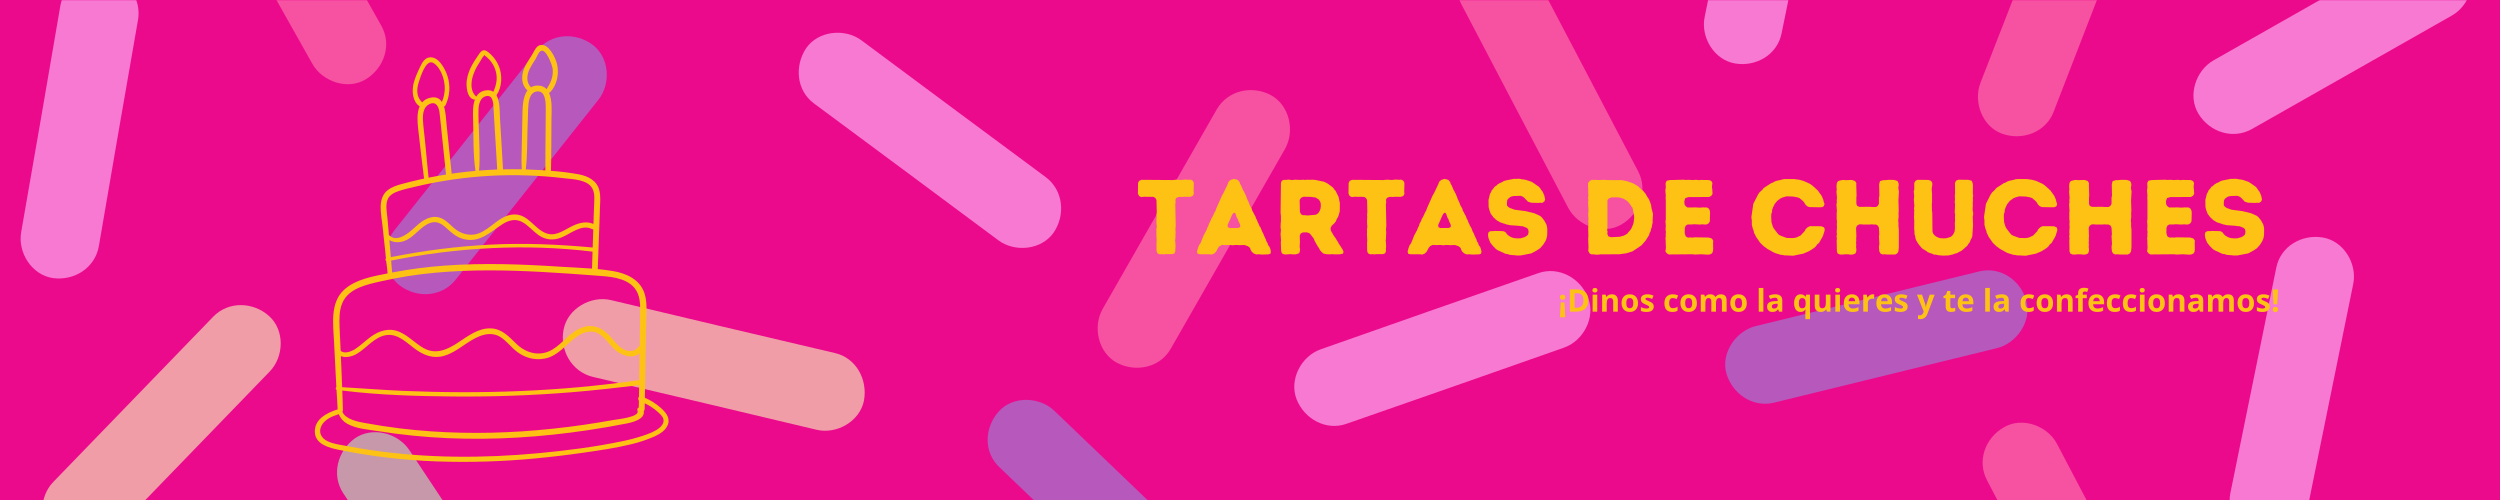 <?xml version="1.0" encoding="UTF-8"?>
<svg xmlns="http://www.w3.org/2000/svg" xmlns:xlink="http://www.w3.org/1999/xlink" width="2000" zoomAndPan="magnify" viewBox="0 0 1500 300" height="400" preserveAspectRatio="xMidYMid meet" version="1.0">
  <defs>
    <filter x="0%" y="0%" width="100%" height="100%" id="ce85e57723">
      <feColorMatrix values="0 0 0 0 1 0 0 0 0 1 0 0 0 0 1 0 0 0 1 0" color-interpolation-filters="sRGB"></feColorMatrix>
    </filter>
    <g></g>
    <mask id="3190a912e5">
      <g filter="url(#ce85e57723)">
        <rect x="-150" width="1800" fill="#000000" y="-30" height="360" fill-opacity="0.6"></rect>
      </g>
    </mask>
    <clipPath id="eb017a9293">
      <path d="M 864 0 L 976 0 L 976 138 L 864 138 Z M 864 0 " clip-rule="nonzero"></path>
    </clipPath>
    <clipPath id="05e6166861">
      <path d="M 1012 0 L 1087 0 L 1087 39 L 1012 39 Z M 1012 0 " clip-rule="nonzero"></path>
    </clipPath>
    <clipPath id="877fa255db">
      <path d="M 1176 0 L 1274 0 L 1274 82 L 1176 82 Z M 1176 0 " clip-rule="nonzero"></path>
    </clipPath>
    <clipPath id="8d6151a626">
      <path d="M 1306 0 L 1474 0 L 1474 81 L 1306 81 Z M 1306 0 " clip-rule="nonzero"></path>
    </clipPath>
    <clipPath id="a981b3b350">
      <path d="M 582 239 L 730 239 L 730 300 L 582 300 Z M 582 239 " clip-rule="nonzero"></path>
    </clipPath>
    <clipPath id="119bad9dcd">
      <path d="M 1179 253 L 1291 253 L 1291 300 L 1179 300 Z M 1179 253 " clip-rule="nonzero"></path>
    </clipPath>
    <clipPath id="71aafc8ee4">
      <path d="M 1327 142 L 1403 142 L 1403 300 L 1327 300 Z M 1327 142 " clip-rule="nonzero"></path>
    </clipPath>
    <clipPath id="daaf1d4932">
      <path d="M 192 259 L 316 259 L 316 300 L 192 300 Z M 192 259 " clip-rule="nonzero"></path>
    </clipPath>
    <clipPath id="ddb21b902a">
      <path d="M 15 183 L 159 183 L 159 300 L 15 300 Z M 15 183 " clip-rule="nonzero"></path>
    </clipPath>
    <clipPath id="0417b2ace6">
      <path d="M 106 0 L 222 0 L 222 51 L 106 51 Z M 106 0 " clip-rule="nonzero"></path>
    </clipPath>
    <clipPath id="d33f3428a1">
      <path d="M 2 0 L 74 0 L 74 168 L 2 168 Z M 2 0 " clip-rule="nonzero"></path>
    </clipPath>
    <clipPath id="a807a929da">
      <rect x="0" width="1479" y="0" height="300"></rect>
    </clipPath>
    <clipPath id="0fb03c43f6">
      <path d="M 188.789 26 L 402 26 L 402 277.727 L 188.789 277.727 Z M 188.789 26 " clip-rule="nonzero"></path>
    </clipPath>
  </defs>
  <rect x="-150" width="1800" fill="#ffffff" y="-30" height="360" fill-opacity="1"></rect>
  <rect x="-150" width="1800" fill="#eb0a8c" y="-30" height="360" fill-opacity="1"></rect>
  <g mask="url(#3190a912e5)">
    <g transform="matrix(1, 0, 0, 1, 10, 0)">
      <g clip-path="url(#a807a929da)">
        <g clip-path="url(#eb017a9293)">
          <path fill="#ff80b0" d="M 972.898 102.793 C 951.477 62.039 930.27 21.285 908.848 -19.258 C 903.176 -30.184 888.059 -35.855 876.926 -29.344 C 865.797 -23.039 860.547 -9.176 866.848 2.59 C 888.266 43.344 909.477 84.098 930.898 124.641 C 936.566 135.566 951.688 141.238 962.816 134.727 C 973.738 128.426 978.988 114.559 972.898 102.793 Z M 972.898 102.793 " fill-opacity="1" fill-rule="nonzero"></path>
        </g>
        <g clip-path="url(#05e6166861)">
          <path fill="#ffc3ff" d="M 1040.309 -124.926 C 1031.07 -79.969 1022.039 -34.805 1012.801 10.152 C 1010.277 22.336 1018.469 35.992 1031.07 38.094 C 1043.668 40.191 1056.48 32.84 1059 19.816 C 1068.238 -25.141 1077.27 -70.309 1086.508 -115.262 C 1089.031 -127.445 1080.84 -141.102 1068.238 -143.203 C 1055.641 -145.305 1042.828 -137.742 1040.309 -124.926 Z M 1040.309 -124.926 " fill-opacity="1" fill-rule="nonzero"></path>
        </g>
        <g clip-path="url(#877fa255db)">
          <path fill="#ff80b0" d="M 1222.172 67.082 C 1238.762 24.227 1255.352 -18.629 1272.152 -61.484 C 1276.562 -73.039 1271.102 -87.953 1258.922 -92.156 C 1246.953 -96.355 1233.09 -91.105 1228.262 -78.918 C 1211.672 -36.066 1195.082 6.789 1178.281 49.645 C 1173.871 61.199 1179.332 76.117 1191.512 80.316 C 1203.691 84.52 1217.551 79.266 1222.172 67.082 Z M 1222.172 67.082 " fill-opacity="1" fill-rule="nonzero"></path>
        </g>
        <g clip-path="url(#8d6151a626)">
          <path fill="#ffc3ff" d="M 1438.055 -31.863 C 1398.152 -9.176 1358.043 13.512 1318.141 36.199 C 1307.434 42.293 1302.391 57.418 1309.113 68.344 C 1315.832 79.266 1329.691 83.887 1341.242 77.375 C 1381.145 54.688 1421.254 32 1461.152 9.312 C 1471.863 3.219 1476.902 -11.906 1470.184 -22.828 C 1463.676 -33.543 1449.605 -38.375 1438.055 -31.863 Z M 1438.055 -31.863 " fill-opacity="1" fill-rule="nonzero"></path>
        </g>
        <g clip-path="url(#a981b3b350)">
          <path fill="#948cde" d="M 589.645 280.309 C 622.824 312.027 656.004 343.961 689.184 375.684 C 698.215 384.293 714.176 384.715 722.574 375.262 C 730.977 365.809 731.605 350.895 722.156 341.859 C 688.977 310.137 655.793 278.207 622.613 246.484 C 613.586 237.871 597.625 237.453 589.223 246.906 C 580.613 256.57 579.984 271.273 589.645 280.309 Z M 589.645 280.309 " fill-opacity="1" fill-rule="nonzero"></path>
        </g>
        <path fill="#f4ffba" d="M 490.941 211.824 C 446.211 201.32 401.48 190.816 356.75 180.102 C 344.781 177.16 330.711 184.934 328.191 197.539 C 325.672 209.934 332.812 222.957 345.621 226.109 C 390.352 236.613 435.082 247.117 479.812 257.828 C 491.781 260.77 505.852 253 508.375 240.395 C 510.684 227.789 503.754 214.766 490.941 211.824 Z M 490.941 211.824 " fill-opacity="1" fill-rule="nonzero"></path>
        <path fill="#ff80b0" d="M 720.055 65.613 C 697.164 105.527 674.484 145.441 651.594 185.355 C 645.504 196.066 648.863 211.613 660.203 217.707 C 671.547 223.586 686.035 220.648 692.547 209.094 C 715.434 169.18 738.117 129.266 761.008 89.352 C 767.098 78.637 763.734 63.09 752.395 57 C 741.266 51.117 726.777 54.059 720.055 65.613 Z M 720.055 65.613 " fill-opacity="1" fill-rule="nonzero"></path>
        <path fill="#ffc3ff" d="M 478.344 62.039 C 515.305 89.352 552.262 116.871 589.016 144.18 C 598.883 151.531 614.844 150.062 622.195 139.559 C 629.336 129.055 628.074 114.348 617.574 106.367 C 580.613 79.055 543.652 51.535 506.902 24.227 C 497.031 16.875 481.074 18.344 473.723 28.848 C 466.582 39.562 467.844 54.266 478.344 62.039 Z M 478.344 62.039 " fill-opacity="1" fill-rule="nonzero"></path>
        <path fill="#ffc3ff" d="M 912.836 163.926 C 869.367 179.051 826.105 194.176 782.637 209.512 C 770.875 213.504 763.316 227.578 767.938 239.555 C 772.555 251.316 785.578 258.672 797.965 254.258 C 841.438 239.133 884.699 224.008 928.168 208.672 C 939.93 204.68 947.488 190.605 942.867 178.633 C 938.246 166.867 925.227 159.516 912.836 163.926 Z M 912.836 163.926 " fill-opacity="1" fill-rule="nonzero"></path>
        <path fill="#948cde" d="M 1177.441 162.875 C 1132.711 173.801 1088.191 184.723 1043.461 195.648 C 1031.488 198.59 1022.461 211.824 1025.82 224.008 C 1029.391 236.191 1041.359 244.594 1054.168 241.652 C 1098.898 230.73 1143.422 219.805 1188.152 208.883 C 1200.121 205.941 1209.152 192.707 1205.789 180.523 C 1202.43 168.129 1190.25 159.727 1177.441 162.875 Z M 1177.441 162.875 " fill-opacity="1" fill-rule="nonzero"></path>
        <g clip-path="url(#119bad9dcd)">
          <path fill="#ff80b0" d="M 1288.32 388.496 C 1266.902 347.742 1245.691 306.988 1224.27 266.441 C 1218.602 255.52 1203.48 249.848 1192.352 256.359 C 1181.223 262.66 1175.973 276.527 1182.27 288.289 C 1203.691 329.047 1224.902 369.801 1246.32 410.344 C 1251.992 421.27 1267.113 426.941 1278.242 420.426 C 1289.164 413.914 1294.414 400.051 1288.32 388.496 Z M 1288.32 388.496 " fill-opacity="1" fill-rule="nonzero"></path>
        </g>
        <g clip-path="url(#71aafc8ee4)">
          <path fill="#ffc3ff" d="M 1355.734 160.773 C 1346.492 205.73 1337.461 250.898 1328.223 295.852 C 1325.703 308.039 1333.895 321.691 1346.492 323.793 C 1359.094 325.895 1371.902 318.543 1374.422 305.516 C 1383.664 260.562 1392.695 215.395 1401.934 170.438 C 1404.453 158.254 1396.262 144.602 1383.664 142.5 C 1371.062 140.398 1358.254 147.75 1355.734 160.773 Z M 1355.734 160.773 " fill-opacity="1" fill-rule="nonzero"></path>
        </g>
        <path fill="#948cde" d="M 263.301 167.918 C 291.859 131.996 320.422 95.863 348.98 59.941 C 356.75 50.277 355.703 34.309 345.41 26.746 C 335.121 19.184 320.422 20.023 312.23 30.32 C 283.672 66.242 255.109 102.375 226.551 138.297 C 218.781 147.961 219.828 163.926 230.121 171.488 C 240.41 179.051 255.109 178.211 263.301 167.918 Z M 263.301 167.918 " fill-opacity="1" fill-rule="nonzero"></path>
        <g clip-path="url(#daaf1d4932)">
          <path fill="#aef7bd" d="M 195.891 295.852 C 221.301 334.086 246.711 372.531 272.121 410.766 C 279.051 421.059 294.379 425.051 304.879 417.695 C 315.172 410.344 318.949 396.059 311.812 384.926 C 286.402 346.691 260.988 308.246 235.578 270.016 C 228.648 259.719 213.32 255.73 202.82 263.082 C 192.531 270.645 188.75 284.93 195.891 295.852 Z M 195.891 295.852 " fill-opacity="1" fill-rule="nonzero"></path>
        </g>
        <g clip-path="url(#ddb21b902a)">
          <path fill="#f4ffba" d="M 117.977 189.977 C 86.059 222.957 54.137 255.938 22.008 289.133 C 13.398 297.953 12.766 313.918 22.426 322.531 C 31.879 331.145 46.578 331.777 55.816 322.113 C 87.738 289.133 119.66 256.148 151.789 222.957 C 160.398 214.133 161.027 198.168 151.367 189.555 C 141.918 181.152 127.219 180.523 117.977 189.977 Z M 117.977 189.977 " fill-opacity="1" fill-rule="nonzero"></path>
        </g>
        <g clip-path="url(#0417b2ace6)">
          <path fill="#ff80b0" d="M 109.789 -81.859 C 132.258 -41.738 154.938 -1.824 177.41 38.301 C 183.5 49.016 198.621 54.266 209.539 47.547 C 220.461 40.824 225.289 26.957 218.781 15.402 C 196.309 -24.719 173.629 -64.633 151.16 -104.758 C 145.07 -115.473 129.949 -120.727 119.027 -114.004 C 108.316 -107.488 103.488 -93.414 109.789 -81.859 Z M 109.789 -81.859 " fill-opacity="1" fill-rule="nonzero"></path>
        </g>
        <g clip-path="url(#d33f3428a1)">
          <path fill="#ffc3ff" d="M 49.309 147.75 C 57.078 102.375 64.848 57.207 72.828 11.832 C 74.93 -0.352 66.527 -13.797 53.719 -15.688 C 41.117 -17.367 28.516 -9.594 26.207 3.43 C 18.438 48.805 10.668 93.973 2.688 139.348 C 0.586 151.531 8.988 164.977 21.797 166.867 C 34.609 168.547 46.996 160.773 49.309 147.75 Z M 49.309 147.75 " fill-opacity="1" fill-rule="nonzero"></path>
        </g>
      </g>
    </g>
  </g>
  <g clip-path="url(#0fb03c43f6)">
    <path fill="#fec214" d="M 203.543 269.949 C 222.777 273.84 242.199 276.133 261.812 276.836 C 281.664 277.547 301.48 276.949 321.258 275.043 C 330.922 274.141 340.562 272.992 350.176 271.598 C 359.727 270.219 369.371 268.848 378.75 266.539 C 383.625 265.387 388.352 263.797 392.93 261.762 C 396.102 260.316 399.707 258.023 400.836 254.504 C 402.164 250.371 399.137 247.066 396.25 244.527 C 393.445 242.082 390.332 240.125 386.91 238.66 C 387.074 228.797 387.25 218.938 387.434 209.074 C 387.559 202.836 387.684 196.598 387.809 190.359 C 387.906 185.504 388.23 180.367 386.594 175.699 C 383.746 167.57 375.797 164.012 367.844 162.652 C 364.812 162.133 361.742 161.754 358.656 161.457 C 358.969 153.281 359.266 145.102 359.551 136.926 C 359.691 132.902 359.828 128.883 359.969 124.859 C 360.09 121.344 360.473 117.629 359.605 114.172 C 358.125 108.27 352.812 105.66 347.262 104.602 C 341.742 103.598 336.184 102.895 330.586 102.496 C 330.844 92.109 330.777 81.699 330.875 71.309 C 330.914 67.336 331.543 60.219 329.391 55.645 C 329.711 55.613 329.977 55.477 330.191 55.238 C 334.281 50.852 335.59 44.066 334.191 38.336 C 333.293 34.637 329.078 25.746 324.059 27.074 C 321.734 27.691 320.734 30.258 319.66 32.141 C 317.945 35.145 315.789 37.898 314.461 41.113 C 312.648 45.516 312.715 51.066 316.488 54.266 C 313.398 58.328 313.523 65.684 313.43 70.141 C 313.316 75.605 313.184 81.066 313.09 86.527 C 313.004 91.488 312.727 96.609 313.062 101.578 C 309.312 101.504 305.562 101.508 301.812 101.602 C 301.211 91.48 300.609 81.363 300.008 71.246 C 299.793 67.633 300.117 61.016 297.891 57.156 C 301.293 52.25 301.504 45.113 299.32 39.715 C 298.23 37.02 296.625 34.676 294.508 32.68 C 293.156 31.41 291.074 29.266 289.141 30.555 C 287.98 31.328 287.137 32.93 286.348 34.051 C 285.324 35.496 284.379 36.992 283.508 38.531 C 281.766 41.488 280.621 44.664 280.074 48.051 C 279.578 51.695 280.117 59.414 284.91 59.773 C 283.527 63.543 283.762 68.453 283.867 72.051 C 284.168 82.105 283.809 92.555 285.273 102.531 C 281.961 102.824 278.656 103.184 275.355 103.605 C 273.906 103.793 272.457 103.992 271.008 104.203 C 269.973 94.254 268.941 84.305 267.906 74.355 C 267.613 71.562 267.473 67.34 266.387 63.941 C 266.805 63.867 267.094 63.633 267.254 63.242 C 267.914 61.875 268.438 60.461 268.828 58.996 C 269.219 57.527 269.465 56.039 269.57 54.527 C 269.672 53.012 269.633 51.504 269.449 50 C 269.266 48.492 268.941 47.02 268.477 45.574 C 267.074 41.281 262.988 33.41 257.359 34.492 C 254.645 35.016 253.258 37.66 252.16 39.926 C 250.566 43.211 248.969 46.68 248.109 50.238 C 247.027 54.734 247.566 61.145 251.789 63.809 C 250.047 67.699 250.422 72.934 250.879 77.098 C 251.98 87.129 253.195 97.145 254.438 107.16 C 253.664 107.324 252.891 107.492 252.117 107.664 C 248.359 108.508 244.613 109.422 240.898 110.449 C 237.988 111.258 235.031 112.203 232.625 114.094 C 226.312 119.059 228.73 128.297 229.457 135.117 C 230.16 141.734 230.875 148.352 231.598 154.969 C 231.477 155.082 231.387 155.215 231.332 155.371 C 231.273 155.527 231.254 155.688 231.273 155.852 C 231.289 156.016 231.344 156.164 231.434 156.305 C 231.52 156.445 231.637 156.555 231.777 156.641 C 232.043 159.109 232.312 161.574 232.578 164.039 C 223.727 165.816 213.262 167.57 206.434 173.871 C 197.945 181.703 199.914 194.555 200.41 204.879 C 200.848 214.016 201.316 223.152 201.812 232.285 C 201.305 232.652 201.262 233.621 201.902 233.848 C 202.121 237.77 202.355 241.691 202.602 245.609 C 196.25 247.711 188.773 251.277 188.895 259.031 C 189.012 266.648 197.59 268.727 203.543 269.949 Z M 317.742 41.473 C 318.766 39.504 319.898 37.602 321.141 35.762 C 322.043 34.316 322.754 32.031 324.012 30.895 C 327.324 27.891 331.371 39.188 331.602 41.309 C 332.098 45.91 330.406 49.738 327.98 53.5 C 327.309 52.781 326.516 52.234 325.605 51.859 C 324.699 51.484 323.75 51.312 322.77 51.348 C 321.27 51.293 319.867 51.641 318.566 52.387 C 315.602 49.438 316.043 45.031 317.742 41.473 Z M 316.492 77.789 C 316.625 73.621 316.734 69.453 316.891 65.289 C 317.027 61.668 317.465 55.363 322.242 54.848 C 327.316 54.305 327.469 61.457 327.457 64.781 C 327.438 69.133 327.398 73.484 327.371 77.832 C 327.316 85.969 327.152 94.109 327.215 102.246 C 326.355 102.184 325.5 102.125 324.645 102.07 C 321.586 101.867 318.523 101.723 315.457 101.633 C 316.43 93.797 316.246 85.652 316.492 77.789 Z M 298.336 101.707 C 294.699 101.844 291.066 102.055 287.438 102.344 C 288.172 94.367 287.527 86.105 287.336 78.113 C 287.238 74.109 286.984 70.07 287.09 66.066 C 287.176 62.793 287.969 58.441 291.789 57.656 C 296.195 56.754 296.016 63.082 296.172 65.871 C 296.398 69.812 296.633 73.754 296.879 77.691 C 297.363 85.695 297.852 93.703 298.336 101.707 Z M 283.672 45.766 C 284.391 43.473 285.367 41.289 286.598 39.223 C 287.16 38.25 287.766 37.297 288.391 36.359 C 288.836 35.691 289.602 33.965 290.301 33.602 C 290.406 32.934 290.703 32.934 291.191 33.594 C 291.527 33.863 291.863 34.133 292.203 34.398 C 293.16 35.23 294.012 36.156 294.762 37.18 C 296.012 38.883 296.914 40.758 297.473 42.797 C 298.66 47.234 297.746 51.094 296.012 55.074 C 294.711 54.246 293.297 53.953 291.773 54.203 C 290.52 54.297 289.359 54.676 288.293 55.348 C 287.227 56.016 286.379 56.895 285.75 57.988 C 282.312 54.949 282.43 49.938 283.672 45.766 Z M 253.289 61.43 C 249.824 58.164 249.789 53.75 251.336 49.059 C 252.266 46.23 255.586 35.113 260.023 37.773 C 263.547 39.887 265.617 44.844 266.414 48.668 C 266.852 50.77 266.961 52.883 266.742 55.016 C 266.523 57.148 265.984 59.199 265.129 61.164 C 263.754 59.047 261.594 57.848 258.121 58.66 C 256.207 59.055 254.598 59.977 253.289 61.43 Z M 253.773 71.895 C 253.625 68.379 254.062 64.156 257.637 62.457 C 261.836 60.461 263.328 64.336 263.75 67.816 C 264.25 71.984 264.625 76.176 265.066 80.355 C 265.918 88.477 266.77 96.598 267.621 104.715 C 264.109 105.273 260.613 105.902 257.129 106.602 C 256.43 99.07 255.707 91.543 254.953 84.02 C 254.551 79.988 253.941 75.941 253.773 71.895 Z M 232.453 130.797 C 232.129 127.371 231.258 123.312 232.461 119.973 C 233.57 116.891 236.652 115.465 239.559 114.52 C 242.969 113.414 246.504 112.625 249.992 111.809 C 257.156 110.137 264.383 108.773 271.672 107.719 C 286.457 105.582 301.316 104.758 316.246 105.25 C 323.598 105.488 330.93 106.043 338.242 106.918 C 343.559 107.551 352.555 107.621 355.453 113.172 C 357.09 116.309 356.543 120.363 356.43 123.762 C 356.309 127.297 356.188 130.832 356.066 134.367 C 352.184 132.707 348.102 133.512 344.27 135.207 C 339.273 137.414 334.035 142.004 328.223 140.145 C 320.688 137.738 317.133 128.336 308.309 128.684 C 299.734 129.02 294.629 137.414 286.992 140.109 C 281.82 141.934 276.281 140.258 272.27 136.742 C 269.168 134.023 266.301 130.594 261.906 130.191 C 256.406 129.688 251.98 133.535 248.23 137.023 C 244.637 140.367 237.809 145.68 233.363 141.027 C 233.066 137.617 232.773 134.203 232.453 130.797 Z M 294.152 146.785 C 274.082 147.824 254.199 150.324 234.496 154.289 C 234.207 150.891 233.918 147.492 233.625 144.09 C 235.625 145.168 237.75 145.543 240 145.223 C 244.469 144.684 247.809 141.457 251.008 138.574 C 253.184 136.613 255.461 134.625 258.301 133.699 C 261.777 132.566 264.508 133.914 267.082 136.18 C 270.492 139.184 273.449 142.18 277.996 143.402 C 287.688 146.004 293.961 139.348 301.418 134.555 C 305.426 131.98 309.668 130.93 313.949 133.562 C 317.328 135.637 319.895 138.789 323.129 141.066 C 327.457 144.117 332.227 144.398 337.098 142.391 C 342.57 140.137 349.062 134.262 355.258 137.465 C 355.477 137.578 355.711 137.641 355.957 137.652 C 355.832 141.266 355.723 144.883 355.609 148.5 C 335.129 146.637 314.723 145.723 294.152 146.785 Z M 355.527 150.98 C 355.418 154.371 355.309 157.766 355.199 161.16 C 348.992 160.676 342.738 160.445 336.586 160.047 C 313.387 158.531 290.07 157.652 266.855 159.367 C 256.25 160.121 245.727 161.504 235.285 163.508 C 235.082 161.121 234.879 158.734 234.672 156.352 C 274.133 148.461 315.516 146.102 355.527 150.98 Z M 205.41 181.777 C 209.227 172.824 220.219 170.719 228.703 168.762 C 239.398 166.328 250.211 164.621 261.137 163.637 C 282.551 161.648 304.105 162.02 325.555 163.188 C 336.23 163.766 346.891 164.547 357.547 165.348 C 365.219 165.922 375.152 166.312 380.578 172.648 C 384.242 176.926 384.16 182.844 384.102 188.16 C 384.031 194.398 383.934 200.633 383.852 206.871 C 383.848 207.137 383.844 207.398 383.84 207.66 C 383.363 207.73 382.996 207.973 382.738 208.379 C 380.672 211.508 376.352 210.988 373.547 209.27 C 370.227 207.234 368.023 203.812 365.371 201.055 C 360.656 196.152 354.828 194.113 348.328 196.891 C 341.559 199.781 337.496 206.172 331.277 209.828 C 324.059 214.074 315.902 212.059 310.094 206.539 C 305.539 202.215 301.395 197.328 294.629 197.031 C 287.359 196.711 281.09 201.359 275.363 205.195 C 268.816 209.582 261.656 213.117 254.137 208.844 C 249.152 206.012 245.199 201.574 239.914 199.23 C 233.59 196.426 227.504 198.336 222.176 202.277 C 219.059 204.586 216.27 207.375 213.008 209.484 C 210.734 210.953 206.668 212.48 204.387 210.516 C 204.16 205.668 203.906 200.82 203.734 195.973 C 203.562 191.23 203.516 186.223 205.41 181.777 Z M 383.336 240.367 C 383.312 241.734 383.289 243.102 383.266 244.465 C 383.082 244.535 382.922 244.641 382.781 244.777 C 382.641 244.914 382.531 245.078 382.461 245.262 C 382.387 245.441 382.355 245.633 382.363 245.832 C 382.371 246.027 382.418 246.215 382.508 246.391 C 384.102 250.289 370.34 251.578 368.176 251.969 C 362.234 253.043 356.281 254.016 350.309 254.887 C 337.996 256.676 325.625 257.984 313.195 258.816 C 288.812 260.41 264.277 259.992 240.016 257.047 C 233.137 256.211 226.297 255.133 219.48 253.902 C 215.133 253.117 207.32 251.781 205.465 247.082 C 205.48 247.012 205.492 246.941 205.5 246.871 C 205.691 246.594 205.777 246.285 205.754 245.949 C 205.641 242.07 205.508 238.191 205.367 234.316 C 227.41 237.082 249.934 237.695 272.102 237.895 C 295.77 238.109 319.41 237.258 343.027 235.34 C 356.352 234.238 369.633 232.734 382.902 231.16 C 383.105 231.137 383.301 231.078 383.488 230.992 C 383.449 233.352 383.41 235.711 383.371 238.07 C 383.227 238.227 383.117 238.402 383.035 238.598 C 382.957 238.797 382.918 239 382.914 239.211 C 382.91 239.426 382.945 239.629 383.016 239.828 C 383.09 240.027 383.195 240.207 383.336 240.367 Z M 382.5 228.188 C 336.094 234.926 288.578 236.52 241.762 234.52 C 229.586 234 217.453 233 205.293 232.312 C 205.062 226.098 204.809 219.883 204.527 213.668 C 207.375 214.852 211.242 213.949 213.945 212.383 C 220.016 208.867 224.809 201.84 232.211 201 C 238.828 200.25 244.035 205.652 248.91 209.262 C 254.254 213.215 260.113 215.449 266.742 213.418 C 274.641 210.996 280.371 204.539 288.016 201.625 C 292.078 200.078 296.379 199.816 300.184 202.168 C 303.297 204.09 305.637 207.031 308.305 209.488 C 313.449 214.227 320.055 216.52 327.02 215.102 C 334.727 213.539 339.223 207.117 345.16 202.645 C 349.273 199.547 354.629 197.398 359.418 200.352 C 363.117 202.629 365.469 206.508 368.562 209.461 C 372.578 213.297 379.344 215.723 383.777 212 C 383.699 217.438 383.617 222.879 383.531 228.316 C 383.203 228.168 382.859 228.125 382.5 228.188 Z M 192.961 255.293 C 195.027 251.449 199.316 249.801 203.281 248.488 C 203.75 249.703 204.41 250.801 205.266 251.781 C 206.121 252.766 207.117 253.57 208.254 254.203 C 213.629 257.289 220.934 257.719 226.938 258.684 C 240.734 260.883 254.613 262.285 268.57 262.887 C 296.73 264.133 324.98 262.273 352.836 258.098 C 360.559 256.941 368.25 255.609 375.914 254.105 C 379.508 253.402 387.094 251.578 386.254 246.652 C 386.625 246.316 386.805 245.902 386.797 245.402 C 386.816 244.262 386.836 243.121 386.855 241.98 C 389.492 243.203 391.914 244.762 394.117 246.66 C 395.344 247.723 396.758 248.918 397.578 250.34 C 398.996 252.801 397.617 255.039 395.68 256.676 C 392.883 259.043 389.121 260.289 385.707 261.453 C 381.555 262.836 377.332 263.953 373.039 264.805 C 356.695 268.188 339.984 270.332 323.375 271.891 C 289.734 275.055 255.613 274.996 222.148 270.004 C 217.602 269.328 213.07 268.562 208.551 267.715 C 204.672 266.984 200.438 266.477 196.801 264.859 C 192.809 263.086 190.77 259.375 192.961 255.293 Z M 192.961 255.293 " fill-opacity="1" fill-rule="nonzero"></path>
  </g>
  <g fill="#fec214" fill-opacity="1">
    <g transform="translate(681.67, 152.613)">
      <g>
        <path d="M 12.266 -1.984 L 12.203 -6.969 L 12.328 -8.234 L 12.141 -12.141 L 12.203 -13.484 L 12.141 -14.75 L 12.391 -16.672 L 12.203 -18.531 L 12.203 -21.078 L 12.328 -22.359 L 12.203 -23.562 L 12.391 -25.547 L 12.203 -32.578 L 11.562 -33.797 L 10.406 -34.5 L 4.734 -34.562 L 3.062 -34.359 L 1.781 -35 L 1.078 -36.406 L 1.156 -42.797 L 1.781 -44.078 L 3.188 -44.719 L 22.234 -44.578 L 23.703 -44.781 L 24.969 -44.781 L 26.25 -44.656 L 27.531 -44.656 L 28.938 -44.844 L 30.156 -44.844 L 31.172 -44.719 L 32.703 -44.844 L 33.984 -44.203 L 34.625 -42.922 L 34.5 -37.688 L 34.625 -36.344 L 33.984 -35.062 L 32.516 -34.5 L 29 -34.562 L 27.844 -34.422 L 26.578 -34.5 L 25.484 -34.422 L 24.078 -33.859 L 23.562 -32.703 L 23.703 -31.297 L 23.5 -30.016 L 23.766 -17.312 L 23.562 -14.625 L 23.703 -13.484 L 23.562 -9.578 L 23.375 -8.234 L 23.562 -7.156 L 23.641 -4.594 L 23.5 -3.125 L 23.562 -1.922 L 23.062 -0.641 L 21.781 -0.125 L 17.828 -0.125 L 16.609 0 L 15.328 -0.125 L 14.109 0 L 12.781 -0.641 Z M 12.266 -1.984 "></path>
      </g>
    </g>
  </g>
  <g fill="#fec214" fill-opacity="1">
    <g transform="translate(717.379, 152.613)">
      <g>
        <path d="M 0.828 -1.719 L 1.594 -4.406 L 2.172 -5.688 L 2.938 -6.703 L 4.797 -11.375 L 6.578 -14.688 L 7.031 -15.969 L 7.594 -16.984 L 7.984 -18.328 L 8.875 -20 L 9.328 -21.203 L 10.281 -22.875 L 11.312 -25.172 L 12.016 -26.312 L 12.328 -27.406 L 15.906 -35.453 L 16.609 -36.594 L 19.359 -42.344 L 19.734 -43.5 L 20.953 -44.656 L 23 -45.281 L 25.172 -44.719 L 26.312 -43.5 L 26.703 -42.281 L 27.281 -41.328 L 28.297 -38.906 L 29.578 -36.531 L 30.531 -34.297 L 30.859 -33.281 L 32 -30.859 L 32.391 -29.641 L 33.656 -27.406 L 33.984 -26.188 L 34.625 -25.109 L 35.125 -24.016 L 35.828 -22.875 L 36.219 -21.594 L 36.797 -20.625 L 37.234 -19.359 L 37.812 -18.266 L 38.328 -16.984 L 39.031 -15.969 L 39.922 -13.609 L 40.562 -12.516 L 41 -11.312 L 42.094 -9 L 42.484 -7.797 L 43.109 -6.828 L 43.5 -5.562 L 44.328 -4.469 L 44.781 -3.328 L 45.156 -1.719 L 44.906 -0.391 L 43.75 0 L 39.797 0.125 L 37.562 -0.062 L 36.406 0.062 L 34.75 -0.578 L 33.656 -1.594 L 32.953 -2.75 L 32.641 -3.891 L 31.297 -4.922 L 29.188 -5.625 L 26.188 -5.5 L 24.844 -5.625 L 23.703 -5.625 L 22.234 -5.422 L 20.891 -5.625 L 17.312 -5.562 L 16.031 -5.688 L 14.5 -5.047 L 13.406 -3.828 L 12.328 -1.656 L 11.172 -0.516 L 9.703 0.125 L 8.047 -0.062 L 2.422 -0.062 L 1.156 -0.391 Z M 20.562 -15.781 L 25.547 -15.844 L 26.641 -16.359 L 26.766 -17.5 L 26.312 -18.656 L 25.672 -19.922 L 25.422 -20.953 L 24.719 -22.031 L 23.891 -24.531 L 23.125 -25.031 L 22.297 -24.406 L 21.719 -23.375 L 19.156 -17.562 L 19.359 -16.281 Z M 20.562 -15.781 "></path>
      </g>
    </g>
  </g>
  <g fill="#fec214" fill-opacity="1">
    <g transform="translate(763.756, 152.613)">
      <g>
        <path d="M 4.922 -2.047 L 4.734 -7.031 L 4.859 -8.375 L 4.594 -12.078 L 4.797 -14.688 L 4.594 -16.094 L 4.656 -18.531 L 4.797 -19.859 L 4.797 -23.062 L 4.594 -24.906 L 4.797 -42.797 L 5.297 -44.141 L 6.516 -44.719 L 7.922 -44.656 L 9.141 -44.844 L 11.75 -44.578 L 12.969 -44.781 L 16.797 -44.656 L 17.891 -44.781 L 19.297 -44.656 L 20.562 -44.781 L 21.969 -44.719 L 23.828 -44.781 L 25.422 -44.656 L 30.719 -43.562 L 32.953 -42.406 L 36.156 -39.984 L 36.734 -39.031 L 37.625 -38.062 L 39.344 -34.562 L 39.672 -33.281 L 39.859 -32.062 L 40.172 -30.859 L 40.109 -25.812 L 39.406 -23.375 L 38.969 -22.297 L 38.266 -21.141 L 37.812 -19.922 L 37.047 -18.844 L 35.266 -17.125 L 34.562 -15.781 L 34.75 -14.25 L 36.672 -10.922 L 37.5 -9.906 L 38.141 -8.75 L 38.906 -7.594 L 39.469 -6.516 L 41.516 -3.391 L 42.344 -1.781 L 42.094 -0.453 L 40.75 -0.125 L 39.344 0 L 36.797 0 L 35.516 -0.125 L 34.109 0 L 31.812 -0.125 L 30.219 -0.516 L 28.938 -1.656 L 28.172 -2.688 L 27.594 -3.766 L 26.766 -4.984 L 24.969 -8.172 L 24.531 -9.391 L 22.875 -11.625 L 21.844 -12.719 L 20.25 -13.219 L 19.094 -13.156 L 17.953 -13.156 L 16.672 -12.516 L 16.094 -11.234 L 16.219 -7.281 L 16.031 -4.531 L 16.281 -3.188 L 16.156 -1.859 L 15.719 -0.641 L 13.734 0 L 11.812 0 L 10.469 -0.125 L 7.859 0.062 L 6.641 0 L 5.359 -0.641 Z M 17.953 -23.5 L 19.359 -23.5 L 20.625 -23.312 L 25.609 -23.766 L 26.578 -24.203 L 27.344 -24.969 L 28.047 -26.062 L 28.547 -27.344 L 28.75 -29.062 L 28.609 -30.922 L 28.172 -31.938 L 27.531 -32.891 L 25.547 -34.109 L 22.609 -34.5 L 19.094 -34.562 L 18.078 -34.5 L 16.797 -33.859 L 16.031 -32.578 L 16.219 -25.422 L 16.859 -24.078 Z M 17.953 -23.5 "></path>
      </g>
    </g>
  </g>
  <g fill="#fec214" fill-opacity="1">
    <g transform="translate(808.025, 152.613)">
      <g>
        <path d="M 12.266 -1.984 L 12.203 -6.969 L 12.328 -8.234 L 12.141 -12.141 L 12.203 -13.484 L 12.141 -14.75 L 12.391 -16.672 L 12.203 -18.531 L 12.203 -21.078 L 12.328 -22.359 L 12.203 -23.562 L 12.391 -25.547 L 12.203 -32.578 L 11.562 -33.797 L 10.406 -34.5 L 4.734 -34.562 L 3.062 -34.359 L 1.781 -35 L 1.078 -36.406 L 1.156 -42.797 L 1.781 -44.078 L 3.188 -44.719 L 22.234 -44.578 L 23.703 -44.781 L 24.969 -44.781 L 26.25 -44.656 L 27.531 -44.656 L 28.938 -44.844 L 30.156 -44.844 L 31.172 -44.719 L 32.703 -44.844 L 33.984 -44.203 L 34.625 -42.922 L 34.5 -37.688 L 34.625 -36.344 L 33.984 -35.062 L 32.516 -34.5 L 29 -34.562 L 27.844 -34.422 L 26.578 -34.5 L 25.484 -34.422 L 24.078 -33.859 L 23.562 -32.703 L 23.703 -31.297 L 23.5 -30.016 L 23.766 -17.312 L 23.562 -14.625 L 23.703 -13.484 L 23.562 -9.578 L 23.375 -8.234 L 23.562 -7.156 L 23.641 -4.594 L 23.5 -3.125 L 23.562 -1.922 L 23.062 -0.641 L 21.781 -0.125 L 17.828 -0.125 L 16.609 0 L 15.328 -0.125 L 14.109 0 L 12.781 -0.641 Z M 12.266 -1.984 "></path>
      </g>
    </g>
  </g>
  <g fill="#fec214" fill-opacity="1">
    <g transform="translate(843.734, 152.613)">
      <g>
        <path d="M 0.828 -1.719 L 1.594 -4.406 L 2.172 -5.688 L 2.938 -6.703 L 4.797 -11.375 L 6.578 -14.688 L 7.031 -15.969 L 7.594 -16.984 L 7.984 -18.328 L 8.875 -20 L 9.328 -21.203 L 10.281 -22.875 L 11.312 -25.172 L 12.016 -26.312 L 12.328 -27.406 L 15.906 -35.453 L 16.609 -36.594 L 19.359 -42.344 L 19.734 -43.5 L 20.953 -44.656 L 23 -45.281 L 25.172 -44.719 L 26.312 -43.5 L 26.703 -42.281 L 27.281 -41.328 L 28.297 -38.906 L 29.578 -36.531 L 30.531 -34.297 L 30.859 -33.281 L 32 -30.859 L 32.391 -29.641 L 33.656 -27.406 L 33.984 -26.188 L 34.625 -25.109 L 35.125 -24.016 L 35.828 -22.875 L 36.219 -21.594 L 36.797 -20.625 L 37.234 -19.359 L 37.812 -18.266 L 38.328 -16.984 L 39.031 -15.969 L 39.922 -13.609 L 40.562 -12.516 L 41 -11.312 L 42.094 -9 L 42.484 -7.797 L 43.109 -6.828 L 43.5 -5.562 L 44.328 -4.469 L 44.781 -3.328 L 45.156 -1.719 L 44.906 -0.391 L 43.75 0 L 39.797 0.125 L 37.562 -0.062 L 36.406 0.062 L 34.75 -0.578 L 33.656 -1.594 L 32.953 -2.75 L 32.641 -3.891 L 31.297 -4.922 L 29.188 -5.625 L 26.188 -5.5 L 24.844 -5.625 L 23.703 -5.625 L 22.234 -5.422 L 20.891 -5.625 L 17.312 -5.562 L 16.031 -5.688 L 14.5 -5.047 L 13.406 -3.828 L 12.328 -1.656 L 11.172 -0.516 L 9.703 0.125 L 8.047 -0.062 L 2.422 -0.062 L 1.156 -0.391 Z M 20.562 -15.781 L 25.547 -15.844 L 26.641 -16.359 L 26.766 -17.5 L 26.312 -18.656 L 25.672 -19.922 L 25.422 -20.953 L 24.719 -22.031 L 23.891 -24.531 L 23.125 -25.031 L 22.297 -24.406 L 21.719 -23.375 L 19.156 -17.562 L 19.359 -16.281 Z M 20.562 -15.781 "></path>
      </g>
    </g>
  </g>
  <g fill="#fec214" fill-opacity="1">
    <g transform="translate(890.11, 152.613)">
      <g>
        <path d="M 18.531 0.516 L 15.844 0.312 L 14.625 -0.125 L 13.219 -0.312 L 8.625 -2.422 L 7.531 -3.125 L 5.688 -4.984 L 4.094 -6.969 L 3.062 -9.516 L 2.812 -10.672 L 2.688 -12.078 L 3.125 -13.406 L 4.406 -13.984 L 5.688 -13.922 L 6.969 -14.047 L 11.812 -13.922 L 13.094 -13.406 L 14.047 -12.141 L 15.016 -11.234 L 16.156 -10.547 L 17.125 -10.094 L 18.594 -9.703 L 20.5 -9.578 L 22.297 -9.641 L 24.656 -10.344 L 25.672 -10.922 L 26.703 -11.812 L 27.078 -13.484 L 26.766 -15.141 L 25.875 -15.906 L 23.562 -16.859 L 22.297 -16.922 L 21.141 -17.125 L 15.906 -17.5 L 13.609 -18.016 L 9.969 -19.219 L 7.734 -20.562 L 5.938 -22.234 L 4.344 -24.344 L 3.516 -26.578 L 3.062 -28.359 L 3 -32.641 L 3.891 -36.344 L 4.531 -37.359 L 4.984 -38.516 L 5.812 -39.344 L 6.516 -40.438 L 7.672 -41.203 L 8.562 -42.031 L 9.844 -42.797 L 10.859 -43.172 L 11.875 -43.812 L 13.031 -44.266 L 18.078 -45.281 L 21.656 -45.344 L 23.062 -45.031 L 24.203 -44.906 L 25.547 -44.656 L 29.062 -43.438 L 33.156 -40.625 L 33.984 -39.672 L 34.625 -38.641 L 35.453 -37.625 L 36.469 -35.328 L 36.984 -32.828 L 36.406 -31.625 L 35.188 -30.859 L 33.984 -30.984 L 32.828 -30.859 L 28.609 -30.984 L 26.641 -31.625 L 24.531 -33.859 L 23.562 -34.625 L 22.172 -35.125 L 18.078 -35 L 16.922 -34.75 L 16.031 -34.359 L 14.953 -33.531 L 14.25 -32.641 L 14.047 -30.984 L 14.109 -29.25 L 15.141 -28.234 L 16.094 -27.719 L 18.781 -26.766 L 25.234 -25.938 L 30.469 -24.656 L 33.859 -23.125 L 34.938 -22.234 L 36.469 -20.25 L 37.75 -17.891 L 38.062 -16.672 L 38.266 -15.391 L 38.203 -11.438 L 38 -10.281 L 37.625 -9 L 37.109 -7.859 L 35.828 -5.812 L 34.047 -3.766 L 32 -2.359 L 28.688 -0.578 L 22.422 0.641 L 20.375 0.703 Z M 18.531 0.516 "></path>
      </g>
    </g>
  </g>
  <g fill="#fec214" fill-opacity="1">
    <g transform="translate(930.866, 152.613)">
      <g></g>
    </g>
  </g>
  <g fill="#fec214" fill-opacity="1">
    <g transform="translate(948.177, 152.613)">
      <g>
        <path d="M 4.797 -1.984 L 4.922 -4.406 L 4.734 -9.516 L 4.859 -10.797 L 4.734 -15.906 L 4.922 -18.391 L 4.734 -19.734 L 4.922 -20.953 L 4.734 -23.703 L 4.922 -26.125 L 4.656 -31.234 L 4.859 -32.516 L 4.656 -33.797 L 4.859 -35.188 L 4.734 -37.625 L 4.797 -38.906 L 4.656 -40.172 L 4.656 -42.797 L 5.625 -44.016 L 6.766 -44.719 L 8.109 -44.656 L 9.266 -44.719 L 10.547 -44.578 L 14.625 -44.719 L 15.906 -44.578 L 24.969 -44.516 L 27.594 -44.016 L 31.109 -42.859 L 32.391 -42.219 L 34.75 -40.75 L 36.531 -39.031 L 37.625 -38.203 L 39.281 -36.219 L 39.797 -35.125 L 41.266 -32.953 L 42.219 -30.406 L 42.547 -29.25 L 42.672 -27.906 L 43.625 -24.266 L 43.375 -20.188 L 43.438 -19.094 L 43.109 -17.75 L 42.922 -16.422 L 42.484 -15.266 L 42.219 -13.984 L 41.578 -12.781 L 41.266 -11.562 L 39.281 -8.375 L 36.734 -5.422 L 31.297 -1.781 L 27.594 -0.641 L 23.5 -0.062 L 12.016 0 L 10.672 0.188 L 9.391 0.188 L 8.047 0 L 6.578 0 L 5.562 -0.578 Z M 18.328 -10.281 L 23.641 -10.547 L 25.938 -11.172 L 27.203 -11.812 L 28.234 -12.453 L 29 -13.484 L 29.828 -14.375 L 30.656 -15.516 L 31.625 -17.828 L 32 -19.031 L 32.328 -22.172 L 32.125 -24.141 L 31.359 -27.906 L 30.531 -28.938 L 29.828 -30.156 L 28.234 -31.938 L 26.062 -33.344 L 23.5 -34.109 L 21.594 -34.234 L 20.25 -34.172 L 18.906 -34.234 L 17.047 -33.531 L 16.281 -32.391 L 16.281 -15.969 L 16.094 -14.688 L 16.359 -13.547 L 16.219 -12.266 L 16.797 -10.859 Z M 18.328 -10.281 "></path>
      </g>
    </g>
  </g>
  <g fill="#fec214" fill-opacity="1">
    <g transform="translate(994.618, 152.613)">
      <g>
        <path d="M 4.594 -1.859 L 4.859 -3.125 L 4.922 -4.406 L 4.797 -6.906 L 4.797 -8.172 L 4.656 -9.641 L 4.859 -10.797 L 4.797 -12.016 L 4.922 -13.406 L 4.734 -14.75 L 4.859 -17.312 L 4.656 -19.797 L 4.859 -21.141 L 4.859 -32.578 L 4.734 -33.719 L 4.859 -35.062 L 4.594 -38.328 L 4.859 -40.172 L 4.734 -42.734 L 5.359 -44.141 L 7.219 -44.578 L 15.578 -44.781 L 16.734 -44.656 L 19.219 -44.719 L 20.5 -44.578 L 23.312 -44.719 L 24.594 -44.516 L 25.734 -44.656 L 30.859 -44.578 L 32.188 -44.016 L 32.828 -42.734 L 32.641 -41.516 L 32.578 -40.109 L 32.766 -38.906 L 32.891 -36.281 L 32.188 -35.125 L 30.859 -34.422 L 18.594 -34.359 L 16.609 -33.797 L 15.969 -31.938 L 16.094 -29.953 L 16.859 -28.812 L 17.953 -28.109 L 23 -28.172 L 24.469 -28.047 L 25.812 -28.047 L 27.078 -28.172 L 29.641 -28.109 L 30.719 -27.406 L 31.297 -26.188 L 31.422 -24.906 L 31.297 -19.859 L 30.656 -18.656 L 29.375 -17.953 L 28.234 -17.891 L 26.891 -18.016 L 25.172 -17.891 L 21.781 -18.078 L 20.5 -17.953 L 18.016 -17.953 L 16.859 -17.25 L 16.281 -15.906 L 16.219 -12.781 L 16.797 -10.797 L 18.141 -10.031 L 19.547 -10.156 L 20.953 -10.031 L 22.172 -10.219 L 30.594 -10.094 L 32.516 -9.453 L 33.344 -8.172 L 33.219 -6.969 L 33.281 -3 L 33.156 -1.781 L 32.578 -0.578 L 31.234 0.062 L 30.016 0.188 L 26.125 -0.062 L 22.234 0.125 L 21.078 -0.062 L 6.641 0.062 L 5.422 -0.641 Z M 4.594 -1.859 "></path>
      </g>
    </g>
  </g>
  <g fill="#fec214" fill-opacity="1">
    <g transform="translate(1031.221, 152.613)">
      <g></g>
    </g>
  </g>
  <g fill="#fec214" fill-opacity="1">
    <g transform="translate(1048.533, 152.613)">
      <g>
        <path d="M 23.5 0.641 L 22.297 0.641 L 21.141 0.391 L 19.797 0.25 L 18.453 -0.188 L 17.5 -0.453 L 16.219 -0.891 L 11.875 -3.25 L 10.922 -4.031 L 9.844 -4.734 L 7.531 -6.969 L 4.984 -10.672 L 4.531 -11.75 L 3.891 -12.906 L 3.703 -14.047 L 3.188 -15.266 L 2.562 -17.75 L 2.562 -20.312 L 2.297 -22.359 L 3.453 -30.344 L 6.391 -36.094 L 7.156 -37.172 L 8.875 -38.766 L 9.641 -39.797 L 14.109 -42.672 L 15.266 -43.109 L 16.219 -43.688 L 17.438 -44.141 L 19.922 -44.656 L 21.141 -45.031 L 22.234 -45.156 L 28.047 -45.156 L 31.234 -44.719 L 33.719 -44.016 L 37.359 -42.344 L 38.766 -41.391 L 42.094 -38.391 L 44.453 -35.125 L 45.484 -32.703 L 45.672 -31.547 L 46.188 -30.281 L 45.797 -28.938 L 44.781 -28.359 L 43.5 -28.234 L 37.047 -28.359 L 35.641 -28.938 L 34.5 -30.156 L 33.922 -31.234 L 32.953 -32.25 L 31.109 -33.797 L 29.766 -34.234 L 27.344 -34.688 L 23.375 -34.812 L 21.141 -34.172 L 19.922 -33.656 L 17.828 -32.125 L 16.219 -30.156 L 15.141 -27.844 L 14.75 -26.703 L 14.688 -25.422 L 14.25 -24.266 L 14.188 -22.234 L 14.375 -19.219 L 15.141 -16.734 L 15.656 -15.656 L 18.016 -12.578 L 18.844 -11.688 L 20.062 -11.109 L 23.5 -9.844 L 27.078 -9.766 L 28.422 -9.906 L 29.703 -10.281 L 31.875 -11.375 L 34.297 -13.984 L 34.812 -15.078 L 36.094 -16.281 L 37.5 -16.922 L 44.328 -16.859 L 45.922 -16.156 L 46.312 -15.016 L 46.125 -13.797 L 45.672 -12.516 L 45.344 -11.312 L 44.781 -10.156 L 42.859 -6.828 L 41.781 -6 L 41.078 -4.922 L 40.234 -4.094 L 39.156 -3.328 L 38 -2.625 L 37.047 -1.984 L 33.531 -0.453 L 27.344 0.828 Z M 23.5 0.641 "></path>
      </g>
    </g>
  </g>
  <g fill="#fec214" fill-opacity="1">
    <g transform="translate(1097.273, 152.613)">
      <g>
        <path d="M 4.859 -1.781 L 4.734 -8.297 L 4.859 -9.578 L 4.656 -10.734 L 4.859 -12.016 L 4.734 -13.406 L 4.922 -16.422 L 4.797 -17.891 L 4.922 -19.859 L 4.734 -21.078 L 4.734 -24.781 L 4.859 -26.125 L 4.594 -30.016 L 4.859 -31.297 L 4.734 -32.391 L 4.922 -33.797 L 4.594 -37.625 L 4.797 -38.844 L 4.656 -40.234 L 4.656 -41.453 L 4.859 -42.859 L 5.562 -43.953 L 7.531 -44.516 L 8.75 -44.656 L 10.031 -44.516 L 13.797 -44.656 L 15.781 -44.016 L 16.547 -42.672 L 16.484 -41.578 L 16.672 -35.266 L 16.547 -34.109 L 16.547 -30.281 L 17.047 -29.062 L 18.391 -28.484 L 24.594 -28.547 L 25.734 -28.422 L 28.297 -28.422 L 29.375 -29.062 L 30.078 -30.344 L 30.078 -34.047 L 30.344 -35.125 L 30.219 -42.094 L 30.719 -43.953 L 32.641 -44.516 L 33.922 -44.516 L 35.969 -44.719 L 39.219 -44.656 L 41.203 -44.016 L 41.844 -42.734 L 41.969 -41.453 L 41.703 -40.172 L 41.844 -38.969 L 42.094 -37.75 L 41.781 -32.453 L 41.969 -26.188 L 41.844 -24.781 L 41.906 -22.359 L 41.703 -21.016 L 41.703 -19.734 L 41.844 -18.391 L 41.781 -17.125 L 42.031 -14.688 L 42.031 -4.406 L 41.781 -1.781 L 41.078 -0.578 L 39.797 0.125 L 35.391 0.125 L 33.469 -0.062 L 32.188 0.062 L 30.922 -0.578 L 30.281 -1.922 L 30.078 -4.406 L 30.344 -6.328 L 30.078 -10.859 L 30.281 -12.078 L 30.078 -15.969 L 29.453 -17.25 L 28.297 -17.891 L 27.078 -17.891 L 25.812 -18.016 L 24.531 -17.891 L 20.766 -17.891 L 19.609 -18.016 L 18.266 -18.016 L 16.984 -17.25 L 16.359 -15.906 L 16.547 -10.859 L 16.422 -9.516 L 16.484 -8.109 L 16.359 -6.906 L 16.484 -5.625 L 16.359 -4.469 L 16.547 -3.062 L 16.484 -1.781 L 15.969 -0.516 L 14.562 0.062 L 13.219 0.188 L 11.875 0 L 10.031 -0.062 L 8.047 0.125 L 6.828 0.125 L 5.359 -0.453 Z M 4.859 -1.781 "></path>
      </g>
    </g>
  </g>
  <g fill="#fec214" fill-opacity="1">
    <g transform="translate(1144.033, 152.613)">
      <g>
        <path d="M 18.844 0.516 L 17.625 0.188 L 16.219 0.125 L 15.266 -0.391 L 13.797 -0.828 L 12.578 -1.344 L 11.625 -2.109 L 9.453 -3.391 L 8.625 -4.219 L 6.906 -6.328 L 5.625 -8.5 L 5.234 -9.703 L 5.047 -10.922 L 4.656 -12.203 L 4.656 -13.547 L 4.469 -15.391 L 4.531 -20 L 4.344 -22.547 L 4.469 -23.766 L 4.406 -25.031 L 4.531 -26.25 L 4.344 -27.656 L 4.594 -28.875 L 4.281 -32.703 L 4.469 -35.125 L 4.219 -37.812 L 4.531 -38.906 L 4.531 -42.734 L 5.109 -44.016 L 6.391 -44.719 L 13.094 -44.656 L 14.625 -44.078 L 15.328 -42.859 L 15.328 -41.516 L 15.016 -39.609 L 15.016 -38.391 L 15.203 -36.531 L 15.203 -31.422 L 15.078 -30.281 L 15.141 -26.312 L 15.328 -25.031 L 15.453 -13.797 L 15.844 -12.453 L 16.609 -11.562 L 17.562 -10.734 L 18.969 -10.031 L 20.125 -9.703 L 22.234 -9.578 L 23.953 -9.703 L 26.516 -10.547 L 27.531 -11.5 L 28.109 -12.391 L 28.688 -13.609 L 28.938 -15.656 L 28.875 -18.906 L 29 -20.188 L 28.938 -22.484 L 29.062 -23.891 L 28.812 -25.031 L 29 -30.078 L 28.812 -31.422 L 28.938 -32.766 L 28.875 -35.266 L 29 -36.531 L 28.938 -42.797 L 29.578 -44.203 L 30.984 -44.781 L 36.984 -44.719 L 39.031 -44.141 L 39.531 -42.734 L 39.734 -41.641 L 39.672 -36.469 L 39.859 -35.188 L 39.672 -33.984 L 39.734 -32.578 L 39.609 -30.594 L 39.672 -28.812 L 39.531 -27.469 L 39.609 -26.25 L 39.859 -24.969 L 39.859 -23.828 L 39.609 -22.484 L 39.797 -17.312 L 39.344 -10.859 L 38.906 -9.641 L 38.266 -8.562 L 37.875 -7.281 L 37.047 -6.328 L 36.344 -5.172 L 33.469 -2.625 L 32.453 -1.922 L 31.297 -1.406 L 30.281 -0.766 L 29 -0.453 L 27.656 0.062 L 25.109 0.641 L 21.906 0.766 Z M 18.844 0.516 "></path>
      </g>
    </g>
  </g>
  <g fill="#fec214" fill-opacity="1">
    <g transform="translate(1188.111, 152.613)">
      <g>
        <path d="M 23.5 0.641 L 22.297 0.641 L 21.141 0.391 L 19.797 0.25 L 18.453 -0.188 L 17.5 -0.453 L 16.219 -0.891 L 11.875 -3.25 L 10.922 -4.031 L 9.844 -4.734 L 7.531 -6.969 L 4.984 -10.672 L 4.531 -11.75 L 3.891 -12.906 L 3.703 -14.047 L 3.188 -15.266 L 2.562 -17.75 L 2.562 -20.312 L 2.297 -22.359 L 3.453 -30.344 L 6.391 -36.094 L 7.156 -37.172 L 8.875 -38.766 L 9.641 -39.797 L 14.109 -42.672 L 15.266 -43.109 L 16.219 -43.688 L 17.438 -44.141 L 19.922 -44.656 L 21.141 -45.031 L 22.234 -45.156 L 28.047 -45.156 L 31.234 -44.719 L 33.719 -44.016 L 37.359 -42.344 L 38.766 -41.391 L 42.094 -38.391 L 44.453 -35.125 L 45.484 -32.703 L 45.672 -31.547 L 46.188 -30.281 L 45.797 -28.938 L 44.781 -28.359 L 43.5 -28.234 L 37.047 -28.359 L 35.641 -28.938 L 34.5 -30.156 L 33.922 -31.234 L 32.953 -32.25 L 31.109 -33.797 L 29.766 -34.234 L 27.344 -34.688 L 23.375 -34.812 L 21.141 -34.172 L 19.922 -33.656 L 17.828 -32.125 L 16.219 -30.156 L 15.141 -27.844 L 14.75 -26.703 L 14.688 -25.422 L 14.25 -24.266 L 14.188 -22.234 L 14.375 -19.219 L 15.141 -16.734 L 15.656 -15.656 L 18.016 -12.578 L 18.844 -11.688 L 20.062 -11.109 L 23.5 -9.844 L 27.078 -9.766 L 28.422 -9.906 L 29.703 -10.281 L 31.875 -11.375 L 34.297 -13.984 L 34.812 -15.078 L 36.094 -16.281 L 37.5 -16.922 L 44.328 -16.859 L 45.922 -16.156 L 46.312 -15.016 L 46.125 -13.797 L 45.672 -12.516 L 45.344 -11.312 L 44.781 -10.156 L 42.859 -6.828 L 41.781 -6 L 41.078 -4.922 L 40.234 -4.094 L 39.156 -3.328 L 38 -2.625 L 37.047 -1.984 L 33.531 -0.453 L 27.344 0.828 Z M 23.5 0.641 "></path>
      </g>
    </g>
  </g>
  <g fill="#fec214" fill-opacity="1">
    <g transform="translate(1236.851, 152.613)">
      <g>
        <path d="M 4.859 -1.781 L 4.734 -8.297 L 4.859 -9.578 L 4.656 -10.734 L 4.859 -12.016 L 4.734 -13.406 L 4.922 -16.422 L 4.797 -17.891 L 4.922 -19.859 L 4.734 -21.078 L 4.734 -24.781 L 4.859 -26.125 L 4.594 -30.016 L 4.859 -31.297 L 4.734 -32.391 L 4.922 -33.797 L 4.594 -37.625 L 4.797 -38.844 L 4.656 -40.234 L 4.656 -41.453 L 4.859 -42.859 L 5.562 -43.953 L 7.531 -44.516 L 8.75 -44.656 L 10.031 -44.516 L 13.797 -44.656 L 15.781 -44.016 L 16.547 -42.672 L 16.484 -41.578 L 16.672 -35.266 L 16.547 -34.109 L 16.547 -30.281 L 17.047 -29.062 L 18.391 -28.484 L 24.594 -28.547 L 25.734 -28.422 L 28.297 -28.422 L 29.375 -29.062 L 30.078 -30.344 L 30.078 -34.047 L 30.344 -35.125 L 30.219 -42.094 L 30.719 -43.953 L 32.641 -44.516 L 33.922 -44.516 L 35.969 -44.719 L 39.219 -44.656 L 41.203 -44.016 L 41.844 -42.734 L 41.969 -41.453 L 41.703 -40.172 L 41.844 -38.969 L 42.094 -37.75 L 41.781 -32.453 L 41.969 -26.188 L 41.844 -24.781 L 41.906 -22.359 L 41.703 -21.016 L 41.703 -19.734 L 41.844 -18.391 L 41.781 -17.125 L 42.031 -14.688 L 42.031 -4.406 L 41.781 -1.781 L 41.078 -0.578 L 39.797 0.125 L 35.391 0.125 L 33.469 -0.062 L 32.188 0.062 L 30.922 -0.578 L 30.281 -1.922 L 30.078 -4.406 L 30.344 -6.328 L 30.078 -10.859 L 30.281 -12.078 L 30.078 -15.969 L 29.453 -17.25 L 28.297 -17.891 L 27.078 -17.891 L 25.812 -18.016 L 24.531 -17.891 L 20.766 -17.891 L 19.609 -18.016 L 18.266 -18.016 L 16.984 -17.25 L 16.359 -15.906 L 16.547 -10.859 L 16.422 -9.516 L 16.484 -8.109 L 16.359 -6.906 L 16.484 -5.625 L 16.359 -4.469 L 16.547 -3.062 L 16.484 -1.781 L 15.969 -0.516 L 14.562 0.062 L 13.219 0.188 L 11.875 0 L 10.031 -0.062 L 8.047 0.125 L 6.828 0.125 L 5.359 -0.453 Z M 4.859 -1.781 "></path>
      </g>
    </g>
  </g>
  <g fill="#fec214" fill-opacity="1">
    <g transform="translate(1283.611, 152.613)">
      <g>
        <path d="M 4.594 -1.859 L 4.859 -3.125 L 4.922 -4.406 L 4.797 -6.906 L 4.797 -8.172 L 4.656 -9.641 L 4.859 -10.797 L 4.797 -12.016 L 4.922 -13.406 L 4.734 -14.75 L 4.859 -17.312 L 4.656 -19.797 L 4.859 -21.141 L 4.859 -32.578 L 4.734 -33.719 L 4.859 -35.062 L 4.594 -38.328 L 4.859 -40.172 L 4.734 -42.734 L 5.359 -44.141 L 7.219 -44.578 L 15.578 -44.781 L 16.734 -44.656 L 19.219 -44.719 L 20.5 -44.578 L 23.312 -44.719 L 24.594 -44.516 L 25.734 -44.656 L 30.859 -44.578 L 32.188 -44.016 L 32.828 -42.734 L 32.641 -41.516 L 32.578 -40.109 L 32.766 -38.906 L 32.891 -36.281 L 32.188 -35.125 L 30.859 -34.422 L 18.594 -34.359 L 16.609 -33.797 L 15.969 -31.938 L 16.094 -29.953 L 16.859 -28.812 L 17.953 -28.109 L 23 -28.172 L 24.469 -28.047 L 25.812 -28.047 L 27.078 -28.172 L 29.641 -28.109 L 30.719 -27.406 L 31.297 -26.188 L 31.422 -24.906 L 31.297 -19.859 L 30.656 -18.656 L 29.375 -17.953 L 28.234 -17.891 L 26.891 -18.016 L 25.172 -17.891 L 21.781 -18.078 L 20.5 -17.953 L 18.016 -17.953 L 16.859 -17.25 L 16.281 -15.906 L 16.219 -12.781 L 16.797 -10.797 L 18.141 -10.031 L 19.547 -10.156 L 20.953 -10.031 L 22.172 -10.219 L 30.594 -10.094 L 32.516 -9.453 L 33.344 -8.172 L 33.219 -6.969 L 33.281 -3 L 33.156 -1.781 L 32.578 -0.578 L 31.234 0.062 L 30.016 0.188 L 26.125 -0.062 L 22.234 0.125 L 21.078 -0.062 L 6.641 0.062 L 5.422 -0.641 Z M 4.594 -1.859 "></path>
      </g>
    </g>
  </g>
  <g fill="#fec214" fill-opacity="1">
    <g transform="translate(1320.214, 152.613)">
      <g>
        <path d="M 18.531 0.516 L 15.844 0.312 L 14.625 -0.125 L 13.219 -0.312 L 8.625 -2.422 L 7.531 -3.125 L 5.688 -4.984 L 4.094 -6.969 L 3.062 -9.516 L 2.812 -10.672 L 2.688 -12.078 L 3.125 -13.406 L 4.406 -13.984 L 5.688 -13.922 L 6.969 -14.047 L 11.812 -13.922 L 13.094 -13.406 L 14.047 -12.141 L 15.016 -11.234 L 16.156 -10.547 L 17.125 -10.094 L 18.594 -9.703 L 20.5 -9.578 L 22.297 -9.641 L 24.656 -10.344 L 25.672 -10.922 L 26.703 -11.812 L 27.078 -13.484 L 26.766 -15.141 L 25.875 -15.906 L 23.562 -16.859 L 22.297 -16.922 L 21.141 -17.125 L 15.906 -17.5 L 13.609 -18.016 L 9.969 -19.219 L 7.734 -20.562 L 5.938 -22.234 L 4.344 -24.344 L 3.516 -26.578 L 3.062 -28.359 L 3 -32.641 L 3.891 -36.344 L 4.531 -37.359 L 4.984 -38.516 L 5.812 -39.344 L 6.516 -40.438 L 7.672 -41.203 L 8.562 -42.031 L 9.844 -42.797 L 10.859 -43.172 L 11.875 -43.812 L 13.031 -44.266 L 18.078 -45.281 L 21.656 -45.344 L 23.062 -45.031 L 24.203 -44.906 L 25.547 -44.656 L 29.062 -43.438 L 33.156 -40.625 L 33.984 -39.672 L 34.625 -38.641 L 35.453 -37.625 L 36.469 -35.328 L 36.984 -32.828 L 36.406 -31.625 L 35.188 -30.859 L 33.984 -30.984 L 32.828 -30.859 L 28.609 -30.984 L 26.641 -31.625 L 24.531 -33.859 L 23.562 -34.625 L 22.172 -35.125 L 18.078 -35 L 16.922 -34.75 L 16.031 -34.359 L 14.953 -33.531 L 14.25 -32.641 L 14.047 -30.984 L 14.109 -29.25 L 15.141 -28.234 L 16.094 -27.719 L 18.781 -26.766 L 25.234 -25.938 L 30.469 -24.656 L 33.859 -23.125 L 34.938 -22.234 L 36.469 -20.25 L 37.75 -17.891 L 38.062 -16.672 L 38.266 -15.391 L 38.203 -11.438 L 38 -10.281 L 37.625 -9 L 37.109 -7.859 L 35.828 -5.812 L 34.047 -3.766 L 32 -2.359 L 28.688 -0.578 L 22.422 0.641 L 20.375 0.703 Z M 18.531 0.516 "></path>
      </g>
    </g>
  </g>
  <g fill="#fec214" fill-opacity="1">
    <g transform="translate(934.914, 186.985)">
      <g>
        <path d="M 1.531 -5.531 L 3.766 -5.531 L 4.234 3.375 L 1.062 3.375 Z M 4.266 -8.656 C 4.266 -8.145 4.125 -7.758 3.844 -7.5 C 3.57 -7.238 3.176 -7.109 2.656 -7.109 C 2.156 -7.109 1.766 -7.238 1.484 -7.5 C 1.203 -7.77 1.062 -8.156 1.062 -8.656 C 1.062 -9.145 1.203 -9.523 1.484 -9.797 C 1.773 -10.066 2.164 -10.203 2.656 -10.203 C 3.164 -10.203 3.562 -10.066 3.844 -9.797 C 4.125 -9.535 4.266 -9.156 4.266 -8.656 Z M 4.266 -8.656 "></path>
      </g>
    </g>
  </g>
  <g fill="#fec214" fill-opacity="1">
    <g transform="translate(940.262, 186.985)">
      <g>
        <path d="M 12.766 -6.797 C 12.766 -4.598 12.133 -2.914 10.875 -1.75 C 9.625 -0.582 7.82 0 5.469 0 L 1.688 0 L 1.688 -13.344 L 5.875 -13.344 C 8.051 -13.344 9.742 -12.77 10.953 -11.625 C 12.16 -10.477 12.766 -8.867 12.766 -6.797 Z M 9.812 -6.734 C 9.812 -9.598 8.547 -11.031 6.016 -11.031 L 4.516 -11.031 L 4.516 -2.344 L 5.719 -2.344 C 8.445 -2.344 9.812 -3.805 9.812 -6.734 Z M 9.812 -6.734 "></path>
      </g>
    </g>
  </g>
  <g fill="#fec214" fill-opacity="1">
    <g transform="translate(954.098, 186.985)">
      <g>
        <path d="M 1.344 -12.844 C 1.344 -13.75 1.848 -14.203 2.859 -14.203 C 3.867 -14.203 4.375 -13.75 4.375 -12.844 C 4.375 -12.414 4.242 -12.082 3.984 -11.844 C 3.734 -11.602 3.359 -11.484 2.859 -11.484 C 1.848 -11.484 1.344 -11.938 1.344 -12.844 Z M 4.25 0 L 1.469 0 L 1.469 -10.203 L 4.25 -10.203 Z M 4.25 0 "></path>
      </g>
    </g>
  </g>
  <g fill="#fec214" fill-opacity="1">
    <g transform="translate(959.802, 186.985)">
      <g>
        <path d="M 10.891 0 L 8.094 0 L 8.094 -5.969 C 8.094 -6.695 7.961 -7.242 7.703 -7.609 C 7.441 -7.984 7.023 -8.172 6.453 -8.172 C 5.672 -8.172 5.109 -7.91 4.766 -7.391 C 4.422 -6.867 4.25 -6.004 4.25 -4.797 L 4.25 0 L 1.469 0 L 1.469 -10.203 L 3.594 -10.203 L 3.969 -8.906 L 4.125 -8.906 C 4.426 -9.395 4.848 -9.766 5.391 -10.016 C 5.941 -10.273 6.566 -10.406 7.266 -10.406 C 8.453 -10.406 9.352 -10.082 9.969 -9.438 C 10.582 -8.789 10.891 -7.863 10.891 -6.656 Z M 10.891 0 "></path>
      </g>
    </g>
  </g>
  <g fill="#fec214" fill-opacity="1">
    <g transform="translate(972.087, 186.985)">
      <g>
        <path d="M 3.688 -5.125 C 3.688 -4.113 3.848 -3.348 4.172 -2.828 C 4.504 -2.316 5.047 -2.062 5.797 -2.062 C 6.535 -2.062 7.066 -2.316 7.391 -2.828 C 7.723 -3.336 7.891 -4.102 7.891 -5.125 C 7.891 -6.133 7.723 -6.891 7.391 -7.391 C 7.066 -7.898 6.531 -8.156 5.781 -8.156 C 5.039 -8.156 4.504 -7.898 4.172 -7.391 C 3.848 -6.891 3.688 -6.133 3.688 -5.125 Z M 10.734 -5.125 C 10.734 -3.457 10.297 -2.156 9.422 -1.219 C 8.547 -0.281 7.328 0.188 5.766 0.188 C 4.785 0.188 3.922 -0.023 3.172 -0.453 C 2.422 -0.891 1.844 -1.508 1.438 -2.312 C 1.039 -3.113 0.844 -4.051 0.844 -5.125 C 0.844 -6.789 1.273 -8.086 2.141 -9.016 C 3.016 -9.941 4.238 -10.406 5.812 -10.406 C 6.789 -10.406 7.656 -10.191 8.406 -9.766 C 9.156 -9.336 9.727 -8.723 10.125 -7.922 C 10.531 -7.129 10.734 -6.195 10.734 -5.125 Z M 10.734 -5.125 "></path>
      </g>
    </g>
  </g>
  <g fill="#fec214" fill-opacity="1">
    <g transform="translate(983.659, 186.985)">
      <g>
        <path d="M 8.578 -3.031 C 8.578 -1.988 8.211 -1.191 7.484 -0.641 C 6.766 -0.086 5.68 0.188 4.234 0.188 C 3.484 0.188 2.848 0.133 2.328 0.031 C 1.805 -0.07 1.316 -0.219 0.859 -0.406 L 0.859 -2.719 C 1.379 -2.469 1.961 -2.258 2.609 -2.094 C 3.254 -1.938 3.82 -1.859 4.312 -1.859 C 5.32 -1.859 5.828 -2.148 5.828 -2.734 C 5.828 -2.953 5.758 -3.129 5.625 -3.266 C 5.5 -3.398 5.27 -3.551 4.938 -3.719 C 4.613 -3.895 4.176 -4.102 3.625 -4.344 C 2.844 -4.664 2.266 -4.969 1.891 -5.25 C 1.523 -5.531 1.258 -5.852 1.094 -6.219 C 0.926 -6.582 0.844 -7.023 0.844 -7.547 C 0.844 -8.453 1.191 -9.156 1.891 -9.656 C 2.598 -10.156 3.598 -10.406 4.891 -10.406 C 6.117 -10.406 7.312 -10.133 8.469 -9.594 L 7.641 -7.594 C 7.129 -7.812 6.648 -7.988 6.203 -8.125 C 5.754 -8.27 5.301 -8.344 4.844 -8.344 C 4.02 -8.344 3.609 -8.117 3.609 -7.672 C 3.609 -7.422 3.738 -7.203 4 -7.016 C 4.27 -6.836 4.852 -6.566 5.75 -6.203 C 6.539 -5.879 7.125 -5.578 7.5 -5.297 C 7.875 -5.023 8.145 -4.707 8.312 -4.344 C 8.488 -3.977 8.578 -3.539 8.578 -3.031 Z M 8.578 -3.031 "></path>
      </g>
    </g>
  </g>
  <g fill="#fec214" fill-opacity="1">
    <g transform="translate(992.95, 186.985)">
      <g></g>
    </g>
  </g>
  <g fill="#fec214" fill-opacity="1">
    <g transform="translate(997.806, 186.985)">
      <g>
        <path d="M 5.609 0.188 C 2.43 0.188 0.844 -1.555 0.844 -5.047 C 0.844 -6.785 1.273 -8.113 2.141 -9.031 C 3.004 -9.945 4.242 -10.406 5.859 -10.406 C 7.035 -10.406 8.094 -10.172 9.031 -9.703 L 8.203 -7.547 C 7.766 -7.723 7.359 -7.867 6.984 -7.984 C 6.609 -8.098 6.234 -8.156 5.859 -8.156 C 4.41 -8.156 3.688 -7.125 3.688 -5.062 C 3.688 -3.07 4.41 -2.078 5.859 -2.078 C 6.391 -2.078 6.883 -2.145 7.344 -2.281 C 7.801 -2.426 8.258 -2.648 8.719 -2.953 L 8.719 -0.578 C 8.258 -0.285 7.801 -0.086 7.344 0.016 C 6.883 0.129 6.305 0.188 5.609 0.188 Z M 5.609 0.188 "></path>
      </g>
    </g>
  </g>
  <g fill="#fec214" fill-opacity="1">
    <g transform="translate(1007.416, 186.985)">
      <g>
        <path d="M 3.688 -5.125 C 3.688 -4.113 3.848 -3.348 4.172 -2.828 C 4.504 -2.316 5.047 -2.062 5.797 -2.062 C 6.535 -2.062 7.066 -2.316 7.391 -2.828 C 7.723 -3.336 7.891 -4.102 7.891 -5.125 C 7.891 -6.133 7.723 -6.891 7.391 -7.391 C 7.066 -7.898 6.531 -8.156 5.781 -8.156 C 5.039 -8.156 4.504 -7.898 4.172 -7.391 C 3.848 -6.891 3.688 -6.133 3.688 -5.125 Z M 10.734 -5.125 C 10.734 -3.457 10.297 -2.156 9.422 -1.219 C 8.547 -0.281 7.328 0.188 5.766 0.188 C 4.785 0.188 3.922 -0.023 3.172 -0.453 C 2.422 -0.891 1.844 -1.508 1.438 -2.312 C 1.039 -3.113 0.844 -4.051 0.844 -5.125 C 0.844 -6.789 1.273 -8.086 2.141 -9.016 C 3.016 -9.941 4.238 -10.406 5.812 -10.406 C 6.789 -10.406 7.656 -10.191 8.406 -9.766 C 9.156 -9.336 9.727 -8.723 10.125 -7.922 C 10.531 -7.129 10.734 -6.195 10.734 -5.125 Z M 10.734 -5.125 "></path>
      </g>
    </g>
  </g>
  <g fill="#fec214" fill-opacity="1">
    <g transform="translate(1018.989, 186.985)">
      <g>
        <path d="M 10.609 0 L 7.812 0 L 7.812 -5.969 C 7.812 -6.695 7.688 -7.242 7.438 -7.609 C 7.195 -7.984 6.812 -8.172 6.281 -8.172 C 5.57 -8.172 5.055 -7.91 4.734 -7.391 C 4.41 -6.867 4.25 -6.004 4.25 -4.797 L 4.25 0 L 1.469 0 L 1.469 -10.203 L 3.594 -10.203 L 3.969 -8.906 L 4.125 -8.906 C 4.395 -9.375 4.785 -9.738 5.297 -10 C 5.816 -10.27 6.414 -10.406 7.094 -10.406 C 8.613 -10.406 9.645 -9.906 10.188 -8.906 L 10.438 -8.906 C 10.707 -9.375 11.109 -9.738 11.641 -10 C 12.18 -10.27 12.785 -10.406 13.453 -10.406 C 14.609 -10.406 15.484 -10.109 16.078 -9.516 C 16.672 -8.922 16.969 -7.969 16.969 -6.656 L 16.969 0 L 14.172 0 L 14.172 -5.969 C 14.172 -6.695 14.047 -7.242 13.797 -7.609 C 13.555 -7.984 13.172 -8.172 12.641 -8.172 C 11.953 -8.172 11.441 -7.926 11.109 -7.438 C 10.773 -6.957 10.609 -6.188 10.609 -5.125 Z M 10.609 0 "></path>
      </g>
    </g>
  </g>
  <g fill="#fec214" fill-opacity="1">
    <g transform="translate(1037.342, 186.985)">
      <g>
        <path d="M 3.688 -5.125 C 3.688 -4.113 3.848 -3.348 4.172 -2.828 C 4.504 -2.316 5.047 -2.062 5.797 -2.062 C 6.535 -2.062 7.066 -2.316 7.391 -2.828 C 7.723 -3.336 7.891 -4.102 7.891 -5.125 C 7.891 -6.133 7.723 -6.891 7.391 -7.391 C 7.066 -7.898 6.531 -8.156 5.781 -8.156 C 5.039 -8.156 4.504 -7.898 4.172 -7.391 C 3.848 -6.891 3.688 -6.133 3.688 -5.125 Z M 10.734 -5.125 C 10.734 -3.457 10.297 -2.156 9.422 -1.219 C 8.547 -0.281 7.328 0.188 5.766 0.188 C 4.785 0.188 3.922 -0.023 3.172 -0.453 C 2.422 -0.891 1.844 -1.508 1.438 -2.312 C 1.039 -3.113 0.844 -4.051 0.844 -5.125 C 0.844 -6.789 1.273 -8.086 2.141 -9.016 C 3.016 -9.941 4.238 -10.406 5.812 -10.406 C 6.789 -10.406 7.656 -10.191 8.406 -9.766 C 9.156 -9.336 9.727 -8.723 10.125 -7.922 C 10.531 -7.129 10.734 -6.195 10.734 -5.125 Z M 10.734 -5.125 "></path>
      </g>
    </g>
  </g>
  <g fill="#fec214" fill-opacity="1">
    <g transform="translate(1048.915, 186.985)">
      <g></g>
    </g>
  </g>
  <g fill="#fec214" fill-opacity="1">
    <g transform="translate(1053.77, 186.985)">
      <g>
        <path d="M 4.25 0 L 1.469 0 L 1.469 -14.203 L 4.25 -14.203 Z M 4.25 0 "></path>
      </g>
    </g>
  </g>
  <g fill="#fec214" fill-opacity="1">
    <g transform="translate(1059.474, 186.985)">
      <g>
        <path d="M 7.938 0 L 7.406 -1.391 L 7.328 -1.391 C 6.859 -0.797 6.375 -0.383 5.875 -0.156 C 5.383 0.07 4.738 0.188 3.938 0.188 C 2.957 0.188 2.188 -0.094 1.625 -0.656 C 1.062 -1.219 0.781 -2.016 0.781 -3.047 C 0.781 -4.129 1.16 -4.926 1.922 -5.438 C 2.68 -5.957 3.828 -6.242 5.359 -6.297 L 7.125 -6.359 L 7.125 -6.797 C 7.125 -7.836 6.594 -8.359 5.531 -8.359 C 4.719 -8.359 3.758 -8.109 2.656 -7.609 L 1.734 -9.5 C 2.91 -10.113 4.211 -10.422 5.641 -10.422 C 7.016 -10.422 8.066 -10.117 8.797 -9.516 C 9.523 -8.922 9.891 -8.016 9.891 -6.797 L 9.891 0 Z M 7.125 -4.734 L 6.047 -4.688 C 5.234 -4.664 4.629 -4.52 4.234 -4.25 C 3.836 -3.988 3.641 -3.582 3.641 -3.031 C 3.641 -2.25 4.094 -1.859 5 -1.859 C 5.645 -1.859 6.16 -2.039 6.547 -2.406 C 6.93 -2.781 7.125 -3.273 7.125 -3.891 Z M 7.125 -4.734 "></path>
      </g>
    </g>
  </g>
  <g fill="#fec214" fill-opacity="1">
    <g transform="translate(1070.764, 186.985)">
      <g></g>
    </g>
  </g>
  <g fill="#fec214" fill-opacity="1">
    <g transform="translate(1075.62, 186.985)">
      <g>
        <path d="M 5.688 -2 C 6.395 -2 6.91 -2.203 7.234 -2.609 C 7.566 -3.016 7.75 -3.723 7.781 -4.734 L 7.781 -5.062 C 7.781 -6.164 7.609 -6.953 7.266 -7.422 C 6.93 -7.898 6.391 -8.141 5.641 -8.141 C 4.336 -8.141 3.688 -7.109 3.688 -5.047 C 3.688 -4.023 3.848 -3.258 4.172 -2.75 C 4.492 -2.25 5 -2 5.688 -2 Z M 4.688 0.188 C 3.488 0.188 2.547 -0.273 1.859 -1.203 C 1.18 -2.141 0.844 -3.438 0.844 -5.094 C 0.844 -6.758 1.191 -8.062 1.891 -9 C 2.586 -9.938 3.539 -10.406 4.75 -10.406 C 5.395 -10.406 5.957 -10.281 6.438 -10.031 C 6.914 -9.789 7.336 -9.414 7.703 -8.906 L 7.781 -8.906 L 8.031 -10.203 L 10.391 -10.203 L 10.391 4.5 L 7.594 4.5 L 7.594 0.203 C 7.594 -0.16 7.629 -0.672 7.703 -1.328 L 7.594 -1.328 C 7.289 -0.828 6.891 -0.445 6.391 -0.188 C 5.898 0.062 5.332 0.188 4.688 0.188 Z M 4.688 0.188 "></path>
      </g>
    </g>
  </g>
  <g fill="#fec214" fill-opacity="1">
    <g transform="translate(1087.448, 186.985)">
      <g>
        <path d="M 8.688 0 L 8.312 -1.312 L 8.172 -1.312 C 7.867 -0.832 7.441 -0.461 6.891 -0.203 C 6.348 0.055 5.727 0.188 5.031 0.188 C 3.832 0.188 2.926 -0.133 2.312 -0.781 C 1.707 -1.426 1.406 -2.348 1.406 -3.547 L 1.406 -10.203 L 4.188 -10.203 L 4.188 -4.25 C 4.188 -3.508 4.316 -2.953 4.578 -2.578 C 4.848 -2.211 5.266 -2.031 5.828 -2.031 C 6.609 -2.031 7.172 -2.289 7.516 -2.812 C 7.867 -3.332 8.047 -4.195 8.047 -5.406 L 8.047 -10.203 L 10.828 -10.203 L 10.828 0 Z M 8.688 0 "></path>
      </g>
    </g>
  </g>
  <g fill="#fec214" fill-opacity="1">
    <g transform="translate(1099.732, 186.985)">
      <g>
        <path d="M 1.344 -12.844 C 1.344 -13.75 1.848 -14.203 2.859 -14.203 C 3.867 -14.203 4.375 -13.75 4.375 -12.844 C 4.375 -12.414 4.242 -12.082 3.984 -11.844 C 3.734 -11.602 3.359 -11.484 2.859 -11.484 C 1.848 -11.484 1.344 -11.938 1.344 -12.844 Z M 4.25 0 L 1.469 0 L 1.469 -10.203 L 4.25 -10.203 Z M 4.25 0 "></path>
      </g>
    </g>
  </g>
  <g fill="#fec214" fill-opacity="1">
    <g transform="translate(1105.436, 186.985)">
      <g>
        <path d="M 5.688 -8.422 C 5.094 -8.422 4.629 -8.234 4.297 -7.859 C 3.961 -7.484 3.77 -6.953 3.719 -6.266 L 7.641 -6.266 C 7.617 -6.953 7.438 -7.484 7.094 -7.859 C 6.75 -8.234 6.281 -8.422 5.688 -8.422 Z M 6.078 0.188 C 4.43 0.188 3.145 -0.266 2.219 -1.172 C 1.301 -2.078 0.844 -3.363 0.844 -5.031 C 0.844 -6.738 1.27 -8.062 2.125 -9 C 2.977 -9.938 4.16 -10.406 5.672 -10.406 C 7.109 -10.406 8.227 -9.992 9.031 -9.172 C 9.844 -8.348 10.25 -7.211 10.25 -5.766 L 10.25 -4.406 L 3.656 -4.406 C 3.688 -3.613 3.922 -2.992 4.359 -2.547 C 4.797 -2.109 5.41 -1.891 6.203 -1.891 C 6.816 -1.891 7.398 -1.953 7.953 -2.078 C 8.504 -2.211 9.078 -2.414 9.672 -2.688 L 9.672 -0.531 C 9.18 -0.289 8.66 -0.113 8.109 0 C 7.555 0.125 6.879 0.188 6.078 0.188 Z M 6.078 0.188 "></path>
      </g>
    </g>
  </g>
  <g fill="#fec214" fill-opacity="1">
    <g transform="translate(1116.48, 186.985)">
      <g>
        <path d="M 7.156 -10.406 C 7.531 -10.406 7.844 -10.375 8.094 -10.312 L 7.891 -7.703 C 7.66 -7.766 7.383 -7.797 7.062 -7.797 C 6.176 -7.797 5.484 -7.566 4.984 -7.109 C 4.492 -6.648 4.25 -6.016 4.25 -5.203 L 4.25 0 L 1.469 0 L 1.469 -10.203 L 3.578 -10.203 L 3.984 -8.5 L 4.125 -8.5 C 4.438 -9.07 4.859 -9.531 5.391 -9.875 C 5.93 -10.227 6.52 -10.406 7.156 -10.406 Z M 7.156 -10.406 "></path>
      </g>
    </g>
  </g>
  <g fill="#fec214" fill-opacity="1">
    <g transform="translate(1124.967, 186.985)">
      <g>
        <path d="M 5.688 -8.422 C 5.094 -8.422 4.629 -8.234 4.297 -7.859 C 3.961 -7.484 3.77 -6.953 3.719 -6.266 L 7.641 -6.266 C 7.617 -6.953 7.438 -7.484 7.094 -7.859 C 6.75 -8.234 6.281 -8.422 5.688 -8.422 Z M 6.078 0.188 C 4.43 0.188 3.145 -0.266 2.219 -1.172 C 1.301 -2.078 0.844 -3.363 0.844 -5.031 C 0.844 -6.738 1.27 -8.062 2.125 -9 C 2.977 -9.938 4.16 -10.406 5.672 -10.406 C 7.109 -10.406 8.227 -9.992 9.031 -9.172 C 9.844 -8.348 10.25 -7.211 10.25 -5.766 L 10.25 -4.406 L 3.656 -4.406 C 3.688 -3.613 3.922 -2.992 4.359 -2.547 C 4.797 -2.109 5.41 -1.891 6.203 -1.891 C 6.816 -1.891 7.398 -1.953 7.953 -2.078 C 8.504 -2.211 9.078 -2.414 9.672 -2.688 L 9.672 -0.531 C 9.18 -0.289 8.66 -0.113 8.109 0 C 7.555 0.125 6.879 0.188 6.078 0.188 Z M 6.078 0.188 "></path>
      </g>
    </g>
  </g>
  <g fill="#fec214" fill-opacity="1">
    <g transform="translate(1136.011, 186.985)">
      <g>
        <path d="M 8.578 -3.031 C 8.578 -1.988 8.211 -1.191 7.484 -0.641 C 6.766 -0.086 5.68 0.188 4.234 0.188 C 3.484 0.188 2.848 0.133 2.328 0.031 C 1.805 -0.07 1.316 -0.219 0.859 -0.406 L 0.859 -2.719 C 1.379 -2.469 1.961 -2.258 2.609 -2.094 C 3.254 -1.938 3.82 -1.859 4.312 -1.859 C 5.32 -1.859 5.828 -2.148 5.828 -2.734 C 5.828 -2.953 5.758 -3.129 5.625 -3.266 C 5.5 -3.398 5.27 -3.551 4.938 -3.719 C 4.613 -3.895 4.176 -4.102 3.625 -4.344 C 2.844 -4.664 2.266 -4.969 1.891 -5.25 C 1.523 -5.531 1.258 -5.852 1.094 -6.219 C 0.926 -6.582 0.844 -7.023 0.844 -7.547 C 0.844 -8.453 1.191 -9.156 1.891 -9.656 C 2.598 -10.156 3.598 -10.406 4.891 -10.406 C 6.117 -10.406 7.312 -10.133 8.469 -9.594 L 7.641 -7.594 C 7.129 -7.812 6.648 -7.988 6.203 -8.125 C 5.754 -8.27 5.301 -8.344 4.844 -8.344 C 4.02 -8.344 3.609 -8.117 3.609 -7.672 C 3.609 -7.422 3.738 -7.203 4 -7.016 C 4.27 -6.836 4.852 -6.566 5.75 -6.203 C 6.539 -5.879 7.125 -5.578 7.5 -5.297 C 7.875 -5.023 8.145 -4.707 8.312 -4.344 C 8.488 -3.977 8.578 -3.539 8.578 -3.031 Z M 8.578 -3.031 "></path>
      </g>
    </g>
  </g>
  <g fill="#fec214" fill-opacity="1">
    <g transform="translate(1145.302, 186.985)">
      <g></g>
    </g>
  </g>
  <g fill="#fec214" fill-opacity="1">
    <g transform="translate(1150.157, 186.985)">
      <g>
        <path d="M 0 -10.203 L 3.047 -10.203 L 4.984 -4.469 C 5.141 -3.969 5.25 -3.375 5.312 -2.688 L 5.375 -2.688 C 5.438 -3.32 5.566 -3.914 5.766 -4.469 L 7.656 -10.203 L 10.641 -10.203 L 6.312 1.312 C 5.914 2.375 5.352 3.172 4.625 3.703 C 3.895 4.234 3.039 4.5 2.062 4.5 C 1.57 4.5 1.098 4.445 0.641 4.344 L 0.641 2.125 C 0.973 2.207 1.336 2.25 1.734 2.25 C 2.223 2.25 2.648 2.098 3.016 1.797 C 3.391 1.492 3.68 1.035 3.891 0.422 L 4.062 -0.078 Z M 0 -10.203 "></path>
      </g>
    </g>
  </g>
  <g fill="#fec214" fill-opacity="1">
    <g transform="translate(1160.79, 186.985)">
      <g></g>
    </g>
  </g>
  <g fill="#fec214" fill-opacity="1">
    <g transform="translate(1165.645, 186.985)">
      <g>
        <path d="M 5.766 -2.031 C 6.254 -2.031 6.836 -2.141 7.516 -2.359 L 7.516 -0.281 C 6.816 0.031 5.961 0.188 4.953 0.188 C 3.836 0.188 3.023 -0.094 2.516 -0.656 C 2.016 -1.219 1.766 -2.066 1.766 -3.203 L 1.766 -8.125 L 0.422 -8.125 L 0.422 -9.297 L 1.969 -10.234 L 2.766 -12.391 L 4.547 -12.391 L 4.547 -10.203 L 7.406 -10.203 L 7.406 -8.125 L 4.547 -8.125 L 4.547 -3.203 C 4.547 -2.805 4.656 -2.508 4.875 -2.312 C 5.102 -2.125 5.398 -2.031 5.766 -2.031 Z M 5.766 -2.031 "></path>
      </g>
    </g>
  </g>
  <g fill="#fec214" fill-opacity="1">
    <g transform="translate(1173.759, 186.985)">
      <g>
        <path d="M 5.688 -8.422 C 5.094 -8.422 4.629 -8.234 4.297 -7.859 C 3.961 -7.484 3.77 -6.953 3.719 -6.266 L 7.641 -6.266 C 7.617 -6.953 7.438 -7.484 7.094 -7.859 C 6.75 -8.234 6.281 -8.422 5.688 -8.422 Z M 6.078 0.188 C 4.43 0.188 3.145 -0.266 2.219 -1.172 C 1.301 -2.078 0.844 -3.363 0.844 -5.031 C 0.844 -6.738 1.27 -8.062 2.125 -9 C 2.977 -9.938 4.16 -10.406 5.672 -10.406 C 7.109 -10.406 8.227 -9.992 9.031 -9.172 C 9.844 -8.348 10.25 -7.211 10.25 -5.766 L 10.25 -4.406 L 3.656 -4.406 C 3.688 -3.613 3.922 -2.992 4.359 -2.547 C 4.797 -2.109 5.41 -1.891 6.203 -1.891 C 6.816 -1.891 7.398 -1.953 7.953 -2.078 C 8.504 -2.211 9.078 -2.414 9.672 -2.688 L 9.672 -0.531 C 9.18 -0.289 8.66 -0.113 8.109 0 C 7.555 0.125 6.879 0.188 6.078 0.188 Z M 6.078 0.188 "></path>
      </g>
    </g>
  </g>
  <g fill="#fec214" fill-opacity="1">
    <g transform="translate(1184.802, 186.985)">
      <g></g>
    </g>
  </g>
  <g fill="#fec214" fill-opacity="1">
    <g transform="translate(1189.657, 186.985)">
      <g>
        <path d="M 4.25 0 L 1.469 0 L 1.469 -14.203 L 4.25 -14.203 Z M 4.25 0 "></path>
      </g>
    </g>
  </g>
  <g fill="#fec214" fill-opacity="1">
    <g transform="translate(1195.361, 186.985)">
      <g>
        <path d="M 7.938 0 L 7.406 -1.391 L 7.328 -1.391 C 6.859 -0.797 6.375 -0.383 5.875 -0.156 C 5.383 0.07 4.738 0.188 3.938 0.188 C 2.957 0.188 2.188 -0.094 1.625 -0.656 C 1.062 -1.219 0.781 -2.016 0.781 -3.047 C 0.781 -4.129 1.16 -4.926 1.922 -5.438 C 2.68 -5.957 3.828 -6.242 5.359 -6.297 L 7.125 -6.359 L 7.125 -6.797 C 7.125 -7.836 6.594 -8.359 5.531 -8.359 C 4.719 -8.359 3.758 -8.109 2.656 -7.609 L 1.734 -9.5 C 2.91 -10.113 4.211 -10.422 5.641 -10.422 C 7.016 -10.422 8.066 -10.117 8.797 -9.516 C 9.523 -8.922 9.891 -8.016 9.891 -6.797 L 9.891 0 Z M 7.125 -4.734 L 6.047 -4.688 C 5.234 -4.664 4.629 -4.52 4.234 -4.25 C 3.836 -3.988 3.641 -3.582 3.641 -3.031 C 3.641 -2.25 4.094 -1.859 5 -1.859 C 5.645 -1.859 6.16 -2.039 6.547 -2.406 C 6.93 -2.781 7.125 -3.273 7.125 -3.891 Z M 7.125 -4.734 "></path>
      </g>
    </g>
  </g>
  <g fill="#fec214" fill-opacity="1">
    <g transform="translate(1206.651, 186.985)">
      <g></g>
    </g>
  </g>
  <g fill="#fec214" fill-opacity="1">
    <g transform="translate(1211.506, 186.985)">
      <g>
        <path d="M 5.609 0.188 C 2.43 0.188 0.844 -1.555 0.844 -5.047 C 0.844 -6.785 1.273 -8.113 2.141 -9.031 C 3.004 -9.945 4.242 -10.406 5.859 -10.406 C 7.035 -10.406 8.094 -10.172 9.031 -9.703 L 8.203 -7.547 C 7.766 -7.723 7.359 -7.867 6.984 -7.984 C 6.609 -8.098 6.234 -8.156 5.859 -8.156 C 4.41 -8.156 3.688 -7.125 3.688 -5.062 C 3.688 -3.07 4.41 -2.078 5.859 -2.078 C 6.391 -2.078 6.883 -2.145 7.344 -2.281 C 7.801 -2.426 8.258 -2.648 8.719 -2.953 L 8.719 -0.578 C 8.258 -0.285 7.801 -0.086 7.344 0.016 C 6.883 0.129 6.305 0.188 5.609 0.188 Z M 5.609 0.188 "></path>
      </g>
    </g>
  </g>
  <g fill="#fec214" fill-opacity="1">
    <g transform="translate(1221.117, 186.985)">
      <g>
        <path d="M 3.688 -5.125 C 3.688 -4.113 3.848 -3.348 4.172 -2.828 C 4.504 -2.316 5.047 -2.062 5.797 -2.062 C 6.535 -2.062 7.066 -2.316 7.391 -2.828 C 7.723 -3.336 7.891 -4.102 7.891 -5.125 C 7.891 -6.133 7.723 -6.891 7.391 -7.391 C 7.066 -7.898 6.531 -8.156 5.781 -8.156 C 5.039 -8.156 4.504 -7.898 4.172 -7.391 C 3.848 -6.891 3.688 -6.133 3.688 -5.125 Z M 10.734 -5.125 C 10.734 -3.457 10.297 -2.156 9.422 -1.219 C 8.547 -0.281 7.328 0.188 5.766 0.188 C 4.785 0.188 3.922 -0.023 3.172 -0.453 C 2.422 -0.891 1.844 -1.508 1.438 -2.312 C 1.039 -3.113 0.844 -4.051 0.844 -5.125 C 0.844 -6.789 1.273 -8.086 2.141 -9.016 C 3.016 -9.941 4.238 -10.406 5.812 -10.406 C 6.789 -10.406 7.656 -10.191 8.406 -9.766 C 9.156 -9.336 9.727 -8.723 10.125 -7.922 C 10.531 -7.129 10.734 -6.195 10.734 -5.125 Z M 10.734 -5.125 "></path>
      </g>
    </g>
  </g>
  <g fill="#fec214" fill-opacity="1">
    <g transform="translate(1232.689, 186.985)">
      <g>
        <path d="M 10.891 0 L 8.094 0 L 8.094 -5.969 C 8.094 -6.695 7.961 -7.242 7.703 -7.609 C 7.441 -7.984 7.023 -8.172 6.453 -8.172 C 5.672 -8.172 5.109 -7.91 4.766 -7.391 C 4.422 -6.867 4.25 -6.004 4.25 -4.797 L 4.25 0 L 1.469 0 L 1.469 -10.203 L 3.594 -10.203 L 3.969 -8.906 L 4.125 -8.906 C 4.426 -9.395 4.848 -9.766 5.391 -10.016 C 5.941 -10.273 6.566 -10.406 7.266 -10.406 C 8.453 -10.406 9.352 -10.082 9.969 -9.438 C 10.582 -8.789 10.891 -7.863 10.891 -6.656 Z M 10.891 0 "></path>
      </g>
    </g>
  </g>
  <g fill="#fec214" fill-opacity="1">
    <g transform="translate(1244.974, 186.985)">
      <g>
        <path d="M 7.109 -8.125 L 4.688 -8.125 L 4.688 0 L 1.906 0 L 1.906 -8.125 L 0.375 -8.125 L 0.375 -9.469 L 1.906 -10.203 L 1.906 -10.953 C 1.906 -12.117 2.191 -12.969 2.766 -13.5 C 3.336 -14.039 4.254 -14.312 5.516 -14.312 C 6.473 -14.312 7.328 -14.164 8.078 -13.875 L 7.375 -11.828 C 6.812 -12.004 6.289 -12.094 5.812 -12.094 C 5.414 -12.094 5.129 -11.973 4.953 -11.734 C 4.773 -11.504 4.688 -11.207 4.688 -10.844 L 4.688 -10.203 L 7.109 -10.203 Z M 7.109 -8.125 "></path>
      </g>
    </g>
  </g>
  <g fill="#fec214" fill-opacity="1">
    <g transform="translate(1252.211, 186.985)">
      <g>
        <path d="M 5.688 -8.422 C 5.094 -8.422 4.629 -8.234 4.297 -7.859 C 3.961 -7.484 3.77 -6.953 3.719 -6.266 L 7.641 -6.266 C 7.617 -6.953 7.438 -7.484 7.094 -7.859 C 6.75 -8.234 6.281 -8.422 5.688 -8.422 Z M 6.078 0.188 C 4.43 0.188 3.145 -0.266 2.219 -1.172 C 1.301 -2.078 0.844 -3.363 0.844 -5.031 C 0.844 -6.738 1.27 -8.062 2.125 -9 C 2.977 -9.938 4.16 -10.406 5.672 -10.406 C 7.109 -10.406 8.227 -9.992 9.031 -9.172 C 9.844 -8.348 10.25 -7.211 10.25 -5.766 L 10.25 -4.406 L 3.656 -4.406 C 3.688 -3.613 3.922 -2.992 4.359 -2.547 C 4.797 -2.109 5.41 -1.891 6.203 -1.891 C 6.816 -1.891 7.398 -1.953 7.953 -2.078 C 8.504 -2.211 9.078 -2.414 9.672 -2.688 L 9.672 -0.531 C 9.18 -0.289 8.66 -0.113 8.109 0 C 7.555 0.125 6.879 0.188 6.078 0.188 Z M 6.078 0.188 "></path>
      </g>
    </g>
  </g>
  <g fill="#fec214" fill-opacity="1">
    <g transform="translate(1263.255, 186.985)">
      <g>
        <path d="M 5.609 0.188 C 2.43 0.188 0.844 -1.555 0.844 -5.047 C 0.844 -6.785 1.273 -8.113 2.141 -9.031 C 3.004 -9.945 4.242 -10.406 5.859 -10.406 C 7.035 -10.406 8.094 -10.172 9.031 -9.703 L 8.203 -7.547 C 7.766 -7.723 7.359 -7.867 6.984 -7.984 C 6.609 -8.098 6.234 -8.156 5.859 -8.156 C 4.41 -8.156 3.688 -7.125 3.688 -5.062 C 3.688 -3.07 4.41 -2.078 5.859 -2.078 C 6.391 -2.078 6.883 -2.145 7.344 -2.281 C 7.801 -2.426 8.258 -2.648 8.719 -2.953 L 8.719 -0.578 C 8.258 -0.285 7.801 -0.086 7.344 0.016 C 6.883 0.129 6.305 0.188 5.609 0.188 Z M 5.609 0.188 "></path>
      </g>
    </g>
  </g>
  <g fill="#fec214" fill-opacity="1">
    <g transform="translate(1272.865, 186.985)">
      <g>
        <path d="M 5.609 0.188 C 2.43 0.188 0.844 -1.555 0.844 -5.047 C 0.844 -6.785 1.273 -8.113 2.141 -9.031 C 3.004 -9.945 4.242 -10.406 5.859 -10.406 C 7.035 -10.406 8.094 -10.172 9.031 -9.703 L 8.203 -7.547 C 7.766 -7.723 7.359 -7.867 6.984 -7.984 C 6.609 -8.098 6.234 -8.156 5.859 -8.156 C 4.41 -8.156 3.688 -7.125 3.688 -5.062 C 3.688 -3.07 4.41 -2.078 5.859 -2.078 C 6.391 -2.078 6.883 -2.145 7.344 -2.281 C 7.801 -2.426 8.258 -2.648 8.719 -2.953 L 8.719 -0.578 C 8.258 -0.285 7.801 -0.086 7.344 0.016 C 6.883 0.129 6.305 0.188 5.609 0.188 Z M 5.609 0.188 "></path>
      </g>
    </g>
  </g>
  <g fill="#fec214" fill-opacity="1">
    <g transform="translate(1282.475, 186.985)">
      <g>
        <path d="M 1.344 -12.844 C 1.344 -13.75 1.848 -14.203 2.859 -14.203 C 3.867 -14.203 4.375 -13.75 4.375 -12.844 C 4.375 -12.414 4.242 -12.082 3.984 -11.844 C 3.734 -11.602 3.359 -11.484 2.859 -11.484 C 1.848 -11.484 1.344 -11.938 1.344 -12.844 Z M 4.25 0 L 1.469 0 L 1.469 -10.203 L 4.25 -10.203 Z M 4.25 0 "></path>
      </g>
    </g>
  </g>
  <g fill="#fec214" fill-opacity="1">
    <g transform="translate(1288.18, 186.985)">
      <g>
        <path d="M 3.688 -5.125 C 3.688 -4.113 3.848 -3.348 4.172 -2.828 C 4.504 -2.316 5.047 -2.062 5.797 -2.062 C 6.535 -2.062 7.066 -2.316 7.391 -2.828 C 7.723 -3.336 7.891 -4.102 7.891 -5.125 C 7.891 -6.133 7.723 -6.891 7.391 -7.391 C 7.066 -7.898 6.531 -8.156 5.781 -8.156 C 5.039 -8.156 4.504 -7.898 4.172 -7.391 C 3.848 -6.891 3.688 -6.133 3.688 -5.125 Z M 10.734 -5.125 C 10.734 -3.457 10.297 -2.156 9.422 -1.219 C 8.547 -0.281 7.328 0.188 5.766 0.188 C 4.785 0.188 3.922 -0.023 3.172 -0.453 C 2.422 -0.891 1.844 -1.508 1.438 -2.312 C 1.039 -3.113 0.844 -4.051 0.844 -5.125 C 0.844 -6.789 1.273 -8.086 2.141 -9.016 C 3.016 -9.941 4.238 -10.406 5.812 -10.406 C 6.789 -10.406 7.656 -10.191 8.406 -9.766 C 9.156 -9.336 9.727 -8.723 10.125 -7.922 C 10.531 -7.129 10.734 -6.195 10.734 -5.125 Z M 10.734 -5.125 "></path>
      </g>
    </g>
  </g>
  <g fill="#fec214" fill-opacity="1">
    <g transform="translate(1299.752, 186.985)">
      <g>
        <path d="M 10.891 0 L 8.094 0 L 8.094 -5.969 C 8.094 -6.695 7.961 -7.242 7.703 -7.609 C 7.441 -7.984 7.023 -8.172 6.453 -8.172 C 5.672 -8.172 5.109 -7.91 4.766 -7.391 C 4.422 -6.867 4.25 -6.004 4.25 -4.797 L 4.25 0 L 1.469 0 L 1.469 -10.203 L 3.594 -10.203 L 3.969 -8.906 L 4.125 -8.906 C 4.426 -9.395 4.848 -9.766 5.391 -10.016 C 5.941 -10.273 6.566 -10.406 7.266 -10.406 C 8.453 -10.406 9.352 -10.082 9.969 -9.438 C 10.582 -8.789 10.891 -7.863 10.891 -6.656 Z M 10.891 0 "></path>
      </g>
    </g>
  </g>
  <g fill="#fec214" fill-opacity="1">
    <g transform="translate(1312.037, 186.985)">
      <g>
        <path d="M 7.938 0 L 7.406 -1.391 L 7.328 -1.391 C 6.859 -0.797 6.375 -0.383 5.875 -0.156 C 5.383 0.07 4.738 0.188 3.938 0.188 C 2.957 0.188 2.188 -0.094 1.625 -0.656 C 1.062 -1.219 0.781 -2.016 0.781 -3.047 C 0.781 -4.129 1.16 -4.926 1.922 -5.438 C 2.68 -5.957 3.828 -6.242 5.359 -6.297 L 7.125 -6.359 L 7.125 -6.797 C 7.125 -7.836 6.594 -8.359 5.531 -8.359 C 4.719 -8.359 3.758 -8.109 2.656 -7.609 L 1.734 -9.5 C 2.91 -10.113 4.211 -10.422 5.641 -10.422 C 7.016 -10.422 8.066 -10.117 8.797 -9.516 C 9.523 -8.922 9.891 -8.016 9.891 -6.797 L 9.891 0 Z M 7.125 -4.734 L 6.047 -4.688 C 5.234 -4.664 4.629 -4.52 4.234 -4.25 C 3.836 -3.988 3.641 -3.582 3.641 -3.031 C 3.641 -2.25 4.094 -1.859 5 -1.859 C 5.645 -1.859 6.16 -2.039 6.547 -2.406 C 6.93 -2.781 7.125 -3.273 7.125 -3.891 Z M 7.125 -4.734 "></path>
      </g>
    </g>
  </g>
  <g fill="#fec214" fill-opacity="1">
    <g transform="translate(1323.326, 186.985)">
      <g>
        <path d="M 10.609 0 L 7.812 0 L 7.812 -5.969 C 7.812 -6.695 7.688 -7.242 7.438 -7.609 C 7.195 -7.984 6.812 -8.172 6.281 -8.172 C 5.57 -8.172 5.055 -7.91 4.734 -7.391 C 4.41 -6.867 4.25 -6.004 4.25 -4.797 L 4.25 0 L 1.469 0 L 1.469 -10.203 L 3.594 -10.203 L 3.969 -8.906 L 4.125 -8.906 C 4.395 -9.375 4.785 -9.738 5.297 -10 C 5.816 -10.27 6.414 -10.406 7.094 -10.406 C 8.613 -10.406 9.645 -9.906 10.188 -8.906 L 10.438 -8.906 C 10.707 -9.375 11.109 -9.738 11.641 -10 C 12.18 -10.27 12.785 -10.406 13.453 -10.406 C 14.609 -10.406 15.484 -10.109 16.078 -9.516 C 16.672 -8.922 16.969 -7.969 16.969 -6.656 L 16.969 0 L 14.172 0 L 14.172 -5.969 C 14.172 -6.695 14.047 -7.242 13.797 -7.609 C 13.555 -7.984 13.172 -8.172 12.641 -8.172 C 11.953 -8.172 11.441 -7.926 11.109 -7.438 C 10.773 -6.957 10.609 -6.188 10.609 -5.125 Z M 10.609 0 "></path>
      </g>
    </g>
  </g>
  <g fill="#fec214" fill-opacity="1">
    <g transform="translate(1341.68, 186.985)">
      <g>
        <path d="M 3.688 -5.125 C 3.688 -4.113 3.848 -3.348 4.172 -2.828 C 4.504 -2.316 5.047 -2.062 5.797 -2.062 C 6.535 -2.062 7.066 -2.316 7.391 -2.828 C 7.723 -3.336 7.891 -4.102 7.891 -5.125 C 7.891 -6.133 7.723 -6.891 7.391 -7.391 C 7.066 -7.898 6.531 -8.156 5.781 -8.156 C 5.039 -8.156 4.504 -7.898 4.172 -7.391 C 3.848 -6.891 3.688 -6.133 3.688 -5.125 Z M 10.734 -5.125 C 10.734 -3.457 10.297 -2.156 9.422 -1.219 C 8.547 -0.281 7.328 0.188 5.766 0.188 C 4.785 0.188 3.922 -0.023 3.172 -0.453 C 2.422 -0.891 1.844 -1.508 1.438 -2.312 C 1.039 -3.113 0.844 -4.051 0.844 -5.125 C 0.844 -6.789 1.273 -8.086 2.141 -9.016 C 3.016 -9.941 4.238 -10.406 5.812 -10.406 C 6.789 -10.406 7.656 -10.191 8.406 -9.766 C 9.156 -9.336 9.727 -8.723 10.125 -7.922 C 10.531 -7.129 10.734 -6.195 10.734 -5.125 Z M 10.734 -5.125 "></path>
      </g>
    </g>
  </g>
  <g fill="#fec214" fill-opacity="1">
    <g transform="translate(1353.253, 186.985)">
      <g>
        <path d="M 8.578 -3.031 C 8.578 -1.988 8.211 -1.191 7.484 -0.641 C 6.766 -0.086 5.68 0.188 4.234 0.188 C 3.484 0.188 2.848 0.133 2.328 0.031 C 1.805 -0.07 1.316 -0.219 0.859 -0.406 L 0.859 -2.719 C 1.379 -2.469 1.961 -2.258 2.609 -2.094 C 3.254 -1.938 3.82 -1.859 4.312 -1.859 C 5.32 -1.859 5.828 -2.148 5.828 -2.734 C 5.828 -2.953 5.758 -3.129 5.625 -3.266 C 5.5 -3.398 5.27 -3.551 4.938 -3.719 C 4.613 -3.895 4.176 -4.102 3.625 -4.344 C 2.844 -4.664 2.266 -4.969 1.891 -5.25 C 1.523 -5.531 1.258 -5.852 1.094 -6.219 C 0.926 -6.582 0.844 -7.023 0.844 -7.547 C 0.844 -8.453 1.191 -9.156 1.891 -9.656 C 2.598 -10.156 3.598 -10.406 4.891 -10.406 C 6.117 -10.406 7.312 -10.133 8.469 -9.594 L 7.641 -7.594 C 7.129 -7.812 6.648 -7.988 6.203 -8.125 C 5.754 -8.27 5.301 -8.344 4.844 -8.344 C 4.02 -8.344 3.609 -8.117 3.609 -7.672 C 3.609 -7.422 3.738 -7.203 4 -7.016 C 4.27 -6.836 4.852 -6.566 5.75 -6.203 C 6.539 -5.879 7.125 -5.578 7.5 -5.297 C 7.875 -5.023 8.145 -4.707 8.312 -4.344 C 8.488 -3.977 8.578 -3.539 8.578 -3.031 Z M 8.578 -3.031 "></path>
      </g>
    </g>
  </g>
  <g fill="#fec214" fill-opacity="1">
    <g transform="translate(1362.544, 186.985)">
      <g>
        <path d="M 3.797 -4.422 L 1.578 -4.422 L 1.109 -13.344 L 4.266 -13.344 Z M 1.062 -1.312 C 1.062 -1.82 1.195 -2.207 1.469 -2.469 C 1.75 -2.727 2.148 -2.859 2.672 -2.859 C 3.18 -2.859 3.57 -2.723 3.844 -2.453 C 4.125 -2.191 4.266 -1.812 4.266 -1.312 C 4.266 -0.82 4.125 -0.438 3.844 -0.156 C 3.562 0.113 3.172 0.25 2.672 0.25 C 2.16 0.25 1.766 0.113 1.484 -0.156 C 1.203 -0.426 1.062 -0.812 1.062 -1.312 Z M 1.062 -1.312 "></path>
      </g>
    </g>
  </g>
</svg>
